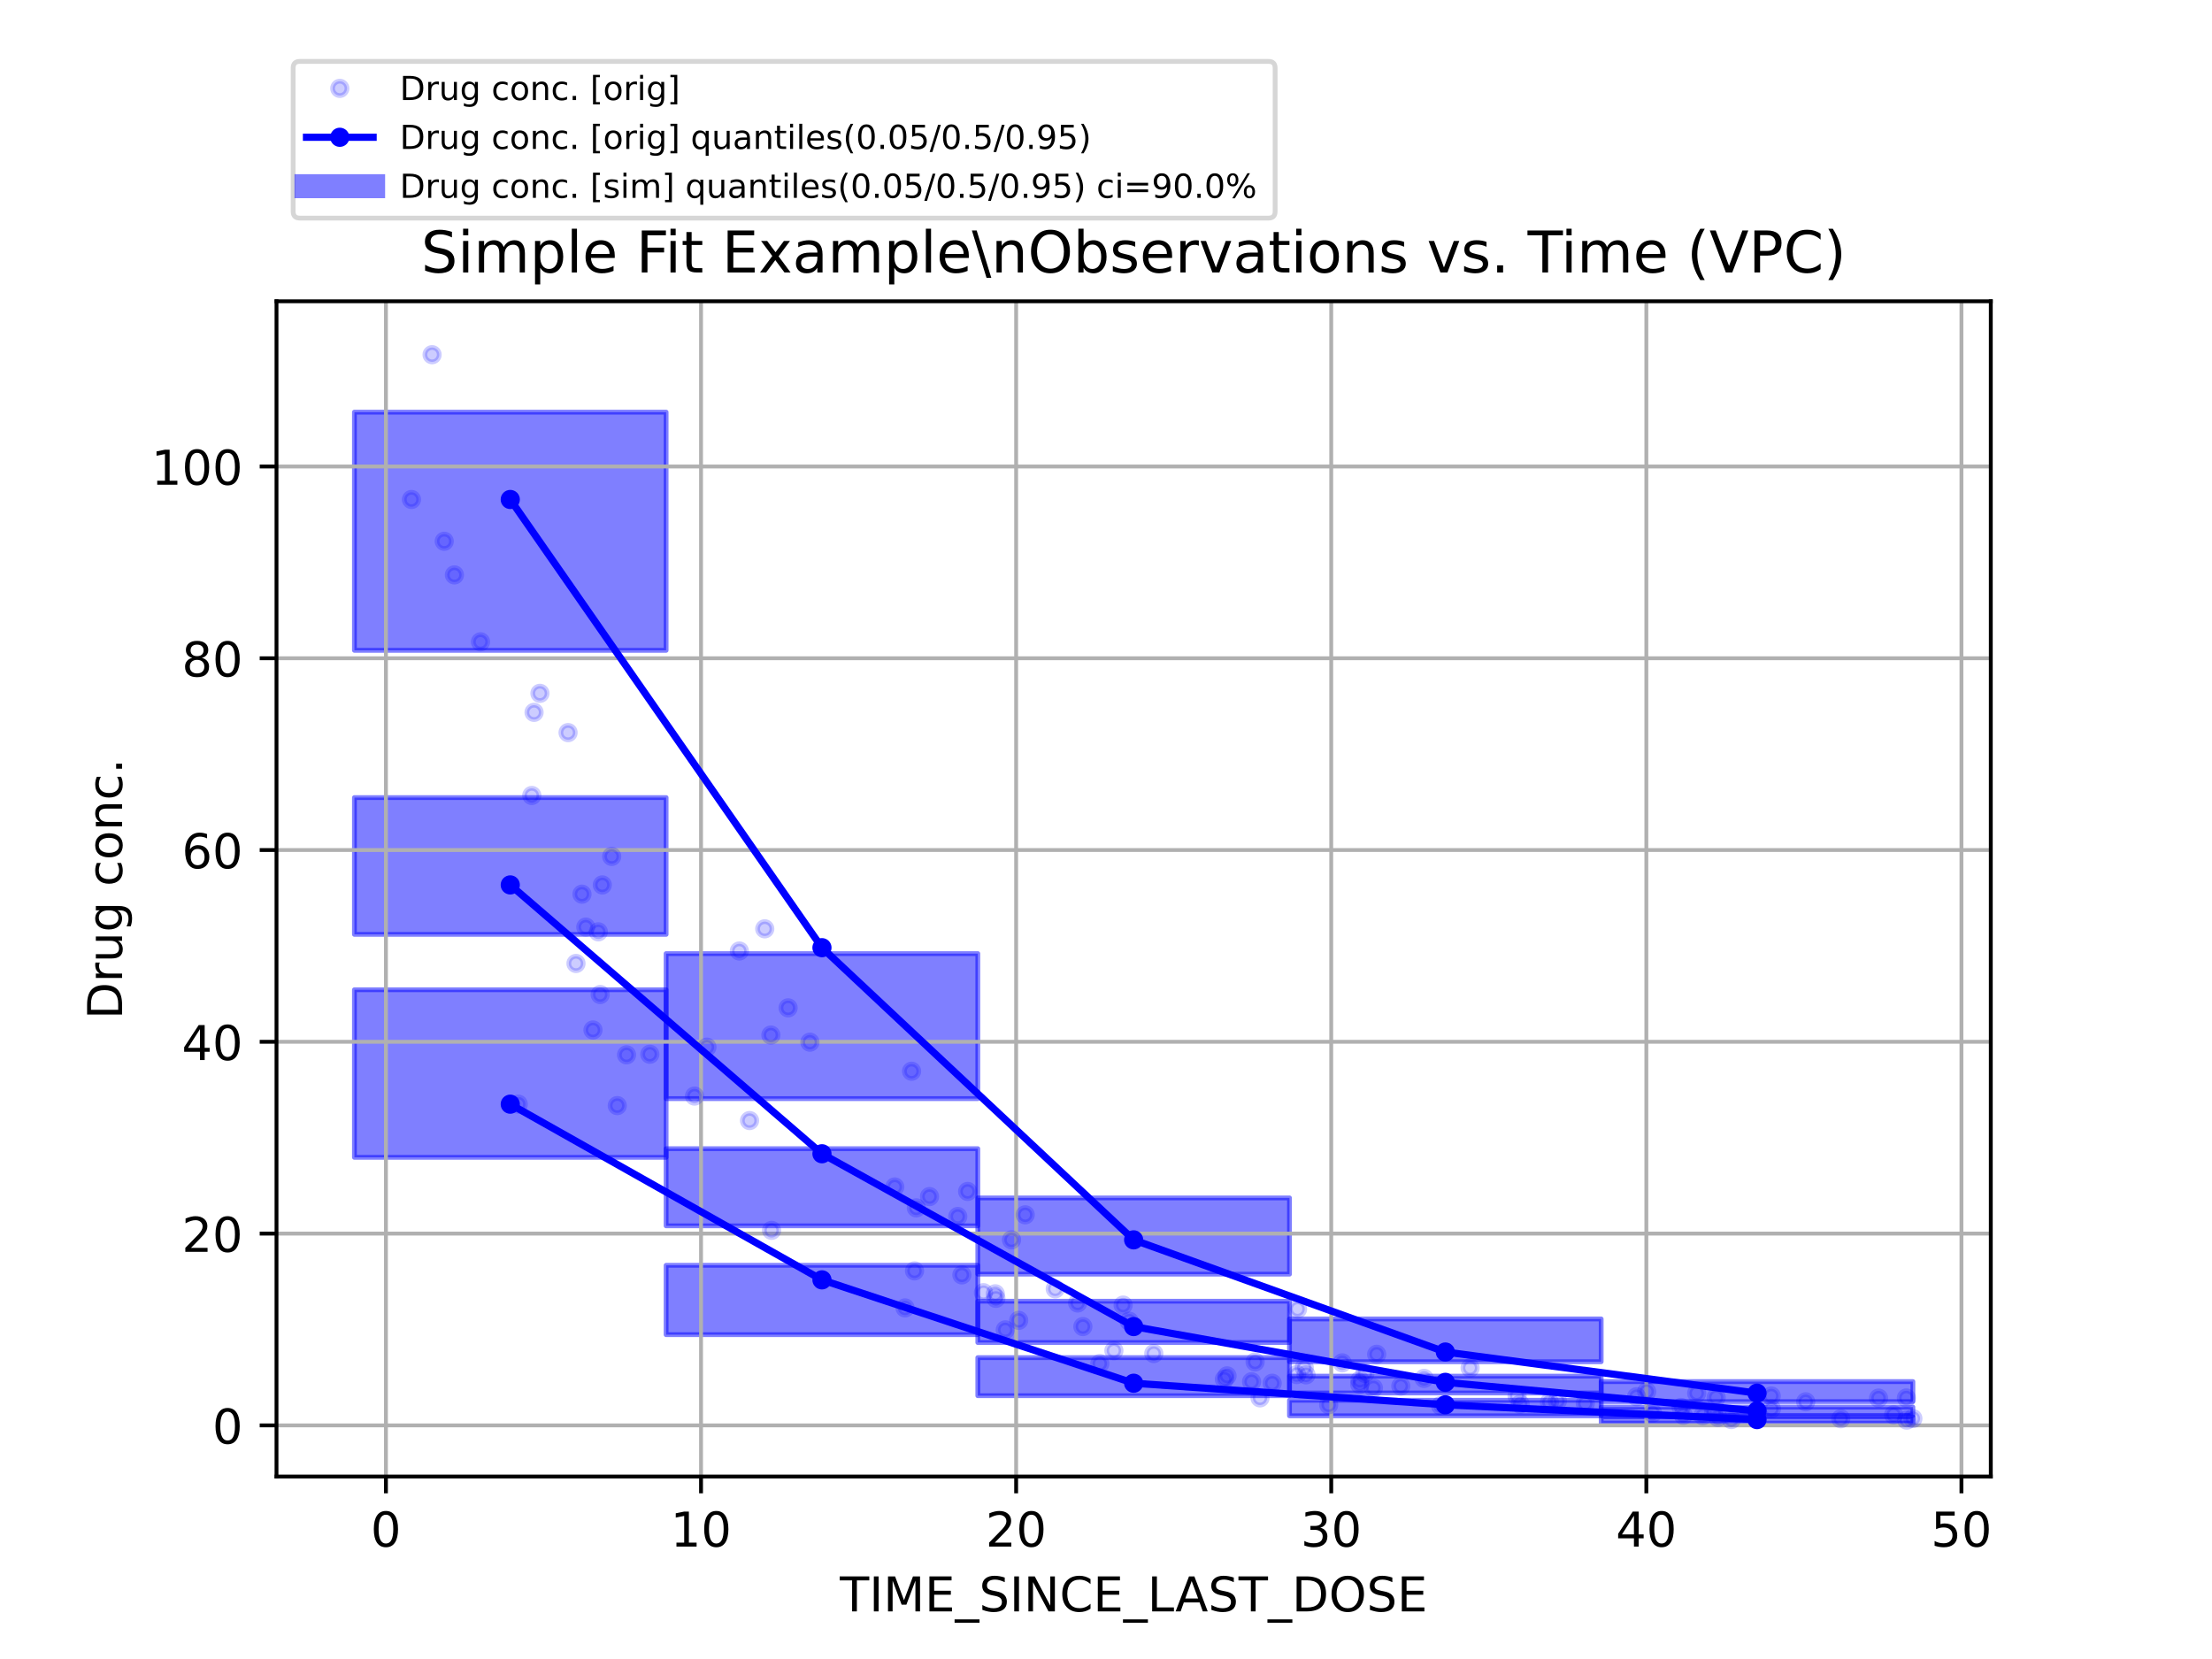 <?xml version="1.0" encoding="utf-8" standalone="no"?>
<!DOCTYPE svg PUBLIC "-//W3C//DTD SVG 1.1//EN"
  "http://www.w3.org/Graphics/SVG/1.1/DTD/svg11.dtd">
<!-- Created with matplotlib (https://matplotlib.org/) -->
<svg height="345.6pt" version="1.1" viewBox="0 0 460.8 345.6" width="460.8pt" xmlns="http://www.w3.org/2000/svg" xmlns:xlink="http://www.w3.org/1999/xlink">
 <defs>
  <style type="text/css">*{stroke-linecap:butt;stroke-linejoin:round;}</style>
 </defs>
 <g id="figure_1">
  <g id="patch_1">
   <path d="M 0 345.6 
L 460.8 345.6 
L 460.8 0 
L 0 0 
z
" style="fill:#ffffff;"/>
  </g>
  <g id="axes_1">
   <g id="patch_2">
    <path d="M 57.6 307.584 
L 414.72 307.584 
L 414.72 62.761 
L 57.6 62.761 
z
" style="fill:#ffffff;"/>
   </g>
   <g id="patch_3">
    <path clip-path="url(#peb566660d1)" d="M 73.833 241.098 
L 138.764 241.098 
L 138.764 206.186 
L 73.833 206.186 
z
" style="fill:#0000ff;opacity:0.5;stroke:#0000ff;stroke-linejoin:miter;"/>
   </g>
   <g id="patch_4">
    <path clip-path="url(#peb566660d1)" d="M 138.764 278.037 
L 203.695 278.037 
L 203.695 263.588 
L 138.764 263.588 
z
" style="fill:#0000ff;opacity:0.5;stroke:#0000ff;stroke-linejoin:miter;"/>
   </g>
   <g id="patch_5">
    <path clip-path="url(#peb566660d1)" d="M 203.695 290.756 
L 268.625 290.756 
L 268.625 282.819 
L 203.695 282.819 
z
" style="fill:#0000ff;opacity:0.5;stroke:#0000ff;stroke-linejoin:miter;"/>
   </g>
   <g id="patch_6">
    <path clip-path="url(#peb566660d1)" d="M 268.625 294.936 
L 333.556 294.936 
L 333.556 291.695 
L 268.625 291.695 
z
" style="fill:#0000ff;opacity:0.5;stroke:#0000ff;stroke-linejoin:miter;"/>
   </g>
   <g id="patch_7">
    <path clip-path="url(#peb566660d1)" d="M 333.556 296.456 
L 398.487 296.456 
L 398.487 295.148 
L 333.556 295.148 
z
" style="fill:#0000ff;opacity:0.5;stroke:#0000ff;stroke-linejoin:miter;"/>
   </g>
   <g id="patch_8">
    <path clip-path="url(#peb566660d1)" d="M 73.833 194.649 
L 138.764 194.649 
L 138.764 166.151 
L 73.833 166.151 
z
" style="fill:#0000ff;opacity:0.5;stroke:#0000ff;stroke-linejoin:miter;"/>
   </g>
   <g id="patch_9">
    <path clip-path="url(#peb566660d1)" d="M 138.764 255.365 
L 203.695 255.365 
L 203.695 239.291 
L 138.764 239.291 
z
" style="fill:#0000ff;opacity:0.5;stroke:#0000ff;stroke-linejoin:miter;"/>
   </g>
   <g id="patch_10">
    <path clip-path="url(#peb566660d1)" d="M 203.695 279.671 
L 268.625 279.671 
L 268.625 271.068 
L 203.695 271.068 
z
" style="fill:#0000ff;opacity:0.5;stroke:#0000ff;stroke-linejoin:miter;"/>
   </g>
   <g id="patch_11">
    <path clip-path="url(#peb566660d1)" d="M 268.625 290.183 
L 333.556 290.183 
L 333.556 286.673 
L 268.625 286.673 
z
" style="fill:#0000ff;opacity:0.5;stroke:#0000ff;stroke-linejoin:miter;"/>
   </g>
   <g id="patch_12">
    <path clip-path="url(#peb566660d1)" d="M 333.556 294.864 
L 398.487 294.864 
L 398.487 293.121 
L 333.556 293.121 
z
" style="fill:#0000ff;opacity:0.5;stroke:#0000ff;stroke-linejoin:miter;"/>
   </g>
   <g id="patch_13">
    <path clip-path="url(#peb566660d1)" d="M 73.833 135.476 
L 138.764 135.476 
L 138.764 85.854 
L 73.833 85.854 
z
" style="fill:#0000ff;opacity:0.5;stroke:#0000ff;stroke-linejoin:miter;"/>
   </g>
   <g id="patch_14">
    <path clip-path="url(#peb566660d1)" d="M 138.764 228.863 
L 203.695 228.863 
L 203.695 198.653 
L 138.764 198.653 
z
" style="fill:#0000ff;opacity:0.5;stroke:#0000ff;stroke-linejoin:miter;"/>
   </g>
   <g id="patch_15">
    <path clip-path="url(#peb566660d1)" d="M 203.695 265.428 
L 268.625 265.428 
L 268.625 249.549 
L 203.695 249.549 
z
" style="fill:#0000ff;opacity:0.5;stroke:#0000ff;stroke-linejoin:miter;"/>
   </g>
   <g id="patch_16">
    <path clip-path="url(#peb566660d1)" d="M 268.625 283.668 
L 333.556 283.668 
L 333.556 274.759 
L 268.625 274.759 
z
" style="fill:#0000ff;opacity:0.5;stroke:#0000ff;stroke-linejoin:miter;"/>
   </g>
   <g id="patch_17">
    <path clip-path="url(#peb566660d1)" d="M 333.556 291.978 
L 398.487 291.978 
L 398.487 287.811 
L 333.556 287.811 
z
" style="fill:#0000ff;opacity:0.5;stroke:#0000ff;stroke-linejoin:miter;"/>
   </g>
   <g id="matplotlib.axis_1">
    <g id="xtick_1">
     <g id="line2d_1">
      <path clip-path="url(#peb566660d1)" d="M 80.397 307.584 
L 80.397 62.761 
" style="fill:none;stroke:#b0b0b0;stroke-linecap:square;stroke-width:0.8;"/>
     </g>
     <g id="line2d_2">
      <defs>
       <path d="M 0 0 
L 0 3.5 
" id="m5db0ba289b" style="stroke:#000000;stroke-width:0.8;"/>
      </defs>
      <g>
       <use style="stroke:#000000;stroke-width:0.8;" x="80.397" xlink:href="#m5db0ba289b" y="307.584"/>
      </g>
     </g>
     <g id="text_1">
      <!-- 0 -->
      <g transform="translate(77.216 322.182)scale(0.1 -0.1)">
       <defs>
        <path d="M 31.781 66.406 
Q 24.172 66.406 20.328 58.906 
Q 16.5 51.422 16.5 36.375 
Q 16.5 21.391 20.328 13.891 
Q 24.172 6.391 31.781 6.391 
Q 39.453 6.391 43.281 13.891 
Q 47.125 21.391 47.125 36.375 
Q 47.125 51.422 43.281 58.906 
Q 39.453 66.406 31.781 66.406 
z
M 31.781 74.219 
Q 44.047 74.219 50.516 64.516 
Q 56.984 54.828 56.984 36.375 
Q 56.984 17.969 50.516 8.266 
Q 44.047 -1.422 31.781 -1.422 
Q 19.531 -1.422 13.062 8.266 
Q 6.594 17.969 6.594 36.375 
Q 6.594 54.828 13.062 64.516 
Q 19.531 74.219 31.781 74.219 
z
" id="DejaVuSans-48"/>
       </defs>
       <use xlink:href="#DejaVuSans-48"/>
      </g>
     </g>
    </g>
    <g id="xtick_2">
     <g id="line2d_3">
      <path clip-path="url(#peb566660d1)" d="M 146.039 307.584 
L 146.039 62.761 
" style="fill:none;stroke:#b0b0b0;stroke-linecap:square;stroke-width:0.8;"/>
     </g>
     <g id="line2d_4">
      <g>
       <use style="stroke:#000000;stroke-width:0.8;" x="146.039" xlink:href="#m5db0ba289b" y="307.584"/>
      </g>
     </g>
     <g id="text_2">
      <!-- 10 -->
      <g transform="translate(139.676 322.182)scale(0.1 -0.1)">
       <defs>
        <path d="M 12.406 8.297 
L 28.516 8.297 
L 28.516 63.922 
L 10.984 60.406 
L 10.984 69.391 
L 28.422 72.906 
L 38.281 72.906 
L 38.281 8.297 
L 54.391 8.297 
L 54.391 0 
L 12.406 0 
z
" id="DejaVuSans-49"/>
       </defs>
       <use xlink:href="#DejaVuSans-49"/>
       <use x="63.623" xlink:href="#DejaVuSans-48"/>
      </g>
     </g>
    </g>
    <g id="xtick_3">
     <g id="line2d_5">
      <path clip-path="url(#peb566660d1)" d="M 211.68 307.584 
L 211.68 62.761 
" style="fill:none;stroke:#b0b0b0;stroke-linecap:square;stroke-width:0.8;"/>
     </g>
     <g id="line2d_6">
      <g>
       <use style="stroke:#000000;stroke-width:0.8;" x="211.68" xlink:href="#m5db0ba289b" y="307.584"/>
      </g>
     </g>
     <g id="text_3">
      <!-- 20 -->
      <g transform="translate(205.318 322.182)scale(0.1 -0.1)">
       <defs>
        <path d="M 19.188 8.297 
L 53.609 8.297 
L 53.609 0 
L 7.328 0 
L 7.328 8.297 
Q 12.938 14.109 22.625 23.891 
Q 32.328 33.688 34.812 36.531 
Q 39.547 41.844 41.422 45.531 
Q 43.312 49.219 43.312 52.781 
Q 43.312 58.594 39.234 62.25 
Q 35.156 65.922 28.609 65.922 
Q 23.969 65.922 18.812 64.312 
Q 13.672 62.703 7.812 59.422 
L 7.812 69.391 
Q 13.766 71.781 18.938 73 
Q 24.125 74.219 28.422 74.219 
Q 39.75 74.219 46.484 68.547 
Q 53.219 62.891 53.219 53.422 
Q 53.219 48.922 51.531 44.891 
Q 49.859 40.875 45.406 35.406 
Q 44.188 33.984 37.641 27.219 
Q 31.109 20.453 19.188 8.297 
z
" id="DejaVuSans-50"/>
       </defs>
       <use xlink:href="#DejaVuSans-50"/>
       <use x="63.623" xlink:href="#DejaVuSans-48"/>
      </g>
     </g>
    </g>
    <g id="xtick_4">
     <g id="line2d_7">
      <path clip-path="url(#peb566660d1)" d="M 277.322 307.584 
L 277.322 62.761 
" style="fill:none;stroke:#b0b0b0;stroke-linecap:square;stroke-width:0.8;"/>
     </g>
     <g id="line2d_8">
      <g>
       <use style="stroke:#000000;stroke-width:0.8;" x="277.322" xlink:href="#m5db0ba289b" y="307.584"/>
      </g>
     </g>
     <g id="text_4">
      <!-- 30 -->
      <g transform="translate(270.96 322.182)scale(0.1 -0.1)">
       <defs>
        <path d="M 40.578 39.312 
Q 47.656 37.797 51.625 33 
Q 55.609 28.219 55.609 21.188 
Q 55.609 10.406 48.188 4.484 
Q 40.766 -1.422 27.094 -1.422 
Q 22.516 -1.422 17.656 -0.516 
Q 12.797 0.391 7.625 2.203 
L 7.625 11.719 
Q 11.719 9.328 16.594 8.109 
Q 21.484 6.891 26.812 6.891 
Q 36.078 6.891 40.938 10.547 
Q 45.797 14.203 45.797 21.188 
Q 45.797 27.641 41.281 31.266 
Q 36.766 34.906 28.719 34.906 
L 20.219 34.906 
L 20.219 43.016 
L 29.109 43.016 
Q 36.375 43.016 40.234 45.922 
Q 44.094 48.828 44.094 54.297 
Q 44.094 59.906 40.109 62.906 
Q 36.141 65.922 28.719 65.922 
Q 24.656 65.922 20.016 65.031 
Q 15.375 64.156 9.812 62.312 
L 9.812 71.094 
Q 15.438 72.656 20.344 73.438 
Q 25.25 74.219 29.594 74.219 
Q 40.828 74.219 47.359 69.109 
Q 53.906 64.016 53.906 55.328 
Q 53.906 49.266 50.438 45.094 
Q 46.969 40.922 40.578 39.312 
z
" id="DejaVuSans-51"/>
       </defs>
       <use xlink:href="#DejaVuSans-51"/>
       <use x="63.623" xlink:href="#DejaVuSans-48"/>
      </g>
     </g>
    </g>
    <g id="xtick_5">
     <g id="line2d_9">
      <path clip-path="url(#peb566660d1)" d="M 342.964 307.584 
L 342.964 62.761 
" style="fill:none;stroke:#b0b0b0;stroke-linecap:square;stroke-width:0.8;"/>
     </g>
     <g id="line2d_10">
      <g>
       <use style="stroke:#000000;stroke-width:0.8;" x="342.964" xlink:href="#m5db0ba289b" y="307.584"/>
      </g>
     </g>
     <g id="text_5">
      <!-- 40 -->
      <g transform="translate(336.601 322.182)scale(0.1 -0.1)">
       <defs>
        <path d="M 37.797 64.312 
L 12.891 25.391 
L 37.797 25.391 
z
M 35.203 72.906 
L 47.609 72.906 
L 47.609 25.391 
L 58.016 25.391 
L 58.016 17.188 
L 47.609 17.188 
L 47.609 0 
L 37.797 0 
L 37.797 17.188 
L 4.891 17.188 
L 4.891 26.703 
z
" id="DejaVuSans-52"/>
       </defs>
       <use xlink:href="#DejaVuSans-52"/>
       <use x="63.623" xlink:href="#DejaVuSans-48"/>
      </g>
     </g>
    </g>
    <g id="xtick_6">
     <g id="line2d_11">
      <path clip-path="url(#peb566660d1)" d="M 408.606 307.584 
L 408.606 62.761 
" style="fill:none;stroke:#b0b0b0;stroke-linecap:square;stroke-width:0.8;"/>
     </g>
     <g id="line2d_12">
      <g>
       <use style="stroke:#000000;stroke-width:0.8;" x="408.606" xlink:href="#m5db0ba289b" y="307.584"/>
      </g>
     </g>
     <g id="text_6">
      <!-- 50 -->
      <g transform="translate(402.243 322.182)scale(0.1 -0.1)">
       <defs>
        <path d="M 10.797 72.906 
L 49.516 72.906 
L 49.516 64.594 
L 19.828 64.594 
L 19.828 46.734 
Q 21.969 47.469 24.109 47.828 
Q 26.266 48.188 28.422 48.188 
Q 40.625 48.188 47.75 41.5 
Q 54.891 34.812 54.891 23.391 
Q 54.891 11.625 47.562 5.094 
Q 40.234 -1.422 26.906 -1.422 
Q 22.312 -1.422 17.547 -0.641 
Q 12.797 0.141 7.719 1.703 
L 7.719 11.625 
Q 12.109 9.234 16.797 8.062 
Q 21.484 6.891 26.703 6.891 
Q 35.156 6.891 40.078 11.328 
Q 45.016 15.766 45.016 23.391 
Q 45.016 31 40.078 35.438 
Q 35.156 39.891 26.703 39.891 
Q 22.75 39.891 18.812 39.016 
Q 14.891 38.141 10.797 36.281 
z
" id="DejaVuSans-53"/>
       </defs>
       <use xlink:href="#DejaVuSans-53"/>
       <use x="63.623" xlink:href="#DejaVuSans-48"/>
      </g>
     </g>
    </g>
    <g id="text_7">
     <!-- TIME_SINCE_LAST_DOSE -->
     <g transform="translate(174.951 335.684)scale(0.1 -0.1)">
      <defs>
       <path d="M -0.297 72.906 
L 61.375 72.906 
L 61.375 64.594 
L 35.5 64.594 
L 35.5 0 
L 25.594 0 
L 25.594 64.594 
L -0.297 64.594 
z
" id="DejaVuSans-84"/>
       <path d="M 9.812 72.906 
L 19.672 72.906 
L 19.672 0 
L 9.812 0 
z
" id="DejaVuSans-73"/>
       <path d="M 9.812 72.906 
L 24.516 72.906 
L 43.109 23.297 
L 61.812 72.906 
L 76.516 72.906 
L 76.516 0 
L 66.891 0 
L 66.891 64.016 
L 48.094 14.016 
L 38.188 14.016 
L 19.391 64.016 
L 19.391 0 
L 9.812 0 
z
" id="DejaVuSans-77"/>
       <path d="M 9.812 72.906 
L 55.906 72.906 
L 55.906 64.594 
L 19.672 64.594 
L 19.672 43.016 
L 54.391 43.016 
L 54.391 34.719 
L 19.672 34.719 
L 19.672 8.297 
L 56.781 8.297 
L 56.781 0 
L 9.812 0 
z
" id="DejaVuSans-69"/>
       <path d="M 50.984 -16.609 
L 50.984 -23.578 
L -0.984 -23.578 
L -0.984 -16.609 
z
" id="DejaVuSans-95"/>
       <path d="M 53.516 70.516 
L 53.516 60.891 
Q 47.906 63.578 42.922 64.891 
Q 37.938 66.219 33.297 66.219 
Q 25.25 66.219 20.875 63.094 
Q 16.5 59.969 16.5 54.203 
Q 16.5 49.359 19.406 46.891 
Q 22.312 44.438 30.422 42.922 
L 36.375 41.703 
Q 47.406 39.594 52.656 34.297 
Q 57.906 29 57.906 20.125 
Q 57.906 9.516 50.797 4.047 
Q 43.703 -1.422 29.984 -1.422 
Q 24.812 -1.422 18.969 -0.25 
Q 13.141 0.922 6.891 3.219 
L 6.891 13.375 
Q 12.891 10.016 18.656 8.297 
Q 24.422 6.594 29.984 6.594 
Q 38.422 6.594 43.016 9.906 
Q 47.609 13.234 47.609 19.391 
Q 47.609 24.75 44.312 27.781 
Q 41.016 30.812 33.5 32.328 
L 27.484 33.5 
Q 16.453 35.688 11.516 40.375 
Q 6.594 45.062 6.594 53.422 
Q 6.594 63.094 13.406 68.656 
Q 20.219 74.219 32.172 74.219 
Q 37.312 74.219 42.625 73.281 
Q 47.953 72.359 53.516 70.516 
z
" id="DejaVuSans-83"/>
       <path d="M 9.812 72.906 
L 23.094 72.906 
L 55.422 11.922 
L 55.422 72.906 
L 64.984 72.906 
L 64.984 0 
L 51.703 0 
L 19.391 60.984 
L 19.391 0 
L 9.812 0 
z
" id="DejaVuSans-78"/>
       <path d="M 64.406 67.281 
L 64.406 56.891 
Q 59.422 61.531 53.781 63.812 
Q 48.141 66.109 41.797 66.109 
Q 29.297 66.109 22.656 58.469 
Q 16.016 50.828 16.016 36.375 
Q 16.016 21.969 22.656 14.328 
Q 29.297 6.688 41.797 6.688 
Q 48.141 6.688 53.781 8.984 
Q 59.422 11.281 64.406 15.922 
L 64.406 5.609 
Q 59.234 2.094 53.438 0.328 
Q 47.656 -1.422 41.219 -1.422 
Q 24.656 -1.422 15.125 8.703 
Q 5.609 18.844 5.609 36.375 
Q 5.609 53.953 15.125 64.078 
Q 24.656 74.219 41.219 74.219 
Q 47.75 74.219 53.531 72.484 
Q 59.328 70.75 64.406 67.281 
z
" id="DejaVuSans-67"/>
       <path d="M 9.812 72.906 
L 19.672 72.906 
L 19.672 8.297 
L 55.172 8.297 
L 55.172 0 
L 9.812 0 
z
" id="DejaVuSans-76"/>
       <path d="M 34.188 63.188 
L 20.797 26.906 
L 47.609 26.906 
z
M 28.609 72.906 
L 39.797 72.906 
L 67.578 0 
L 57.328 0 
L 50.688 18.703 
L 17.828 18.703 
L 11.188 0 
L 0.781 0 
z
" id="DejaVuSans-65"/>
       <path d="M 19.672 64.797 
L 19.672 8.109 
L 31.594 8.109 
Q 46.688 8.109 53.688 14.938 
Q 60.688 21.781 60.688 36.531 
Q 60.688 51.172 53.688 57.984 
Q 46.688 64.797 31.594 64.797 
z
M 9.812 72.906 
L 30.078 72.906 
Q 51.266 72.906 61.172 64.094 
Q 71.094 55.281 71.094 36.531 
Q 71.094 17.672 61.125 8.828 
Q 51.172 0 30.078 0 
L 9.812 0 
z
" id="DejaVuSans-68"/>
       <path d="M 39.406 66.219 
Q 28.656 66.219 22.328 58.203 
Q 16.016 50.203 16.016 36.375 
Q 16.016 22.609 22.328 14.594 
Q 28.656 6.594 39.406 6.594 
Q 50.141 6.594 56.422 14.594 
Q 62.703 22.609 62.703 36.375 
Q 62.703 50.203 56.422 58.203 
Q 50.141 66.219 39.406 66.219 
z
M 39.406 74.219 
Q 54.734 74.219 63.906 63.938 
Q 73.094 53.656 73.094 36.375 
Q 73.094 19.141 63.906 8.859 
Q 54.734 -1.422 39.406 -1.422 
Q 24.031 -1.422 14.812 8.828 
Q 5.609 19.094 5.609 36.375 
Q 5.609 53.656 14.812 63.938 
Q 24.031 74.219 39.406 74.219 
z
" id="DejaVuSans-79"/>
      </defs>
      <use xlink:href="#DejaVuSans-84"/>
      <use x="61.084" xlink:href="#DejaVuSans-73"/>
      <use x="90.576" xlink:href="#DejaVuSans-77"/>
      <use x="176.855" xlink:href="#DejaVuSans-69"/>
      <use x="240.039" xlink:href="#DejaVuSans-95"/>
      <use x="290.039" xlink:href="#DejaVuSans-83"/>
      <use x="353.516" xlink:href="#DejaVuSans-73"/>
      <use x="383.008" xlink:href="#DejaVuSans-78"/>
      <use x="457.812" xlink:href="#DejaVuSans-67"/>
      <use x="527.637" xlink:href="#DejaVuSans-69"/>
      <use x="590.82" xlink:href="#DejaVuSans-95"/>
      <use x="640.82" xlink:href="#DejaVuSans-76"/>
      <use x="698.783" xlink:href="#DejaVuSans-65"/>
      <use x="767.191" xlink:href="#DejaVuSans-83"/>
      <use x="830.668" xlink:href="#DejaVuSans-84"/>
      <use x="891.752" xlink:href="#DejaVuSans-95"/>
      <use x="941.752" xlink:href="#DejaVuSans-68"/>
      <use x="1018.754" xlink:href="#DejaVuSans-79"/>
      <use x="1097.465" xlink:href="#DejaVuSans-83"/>
      <use x="1160.941" xlink:href="#DejaVuSans-69"/>
     </g>
    </g>
   </g>
   <g id="matplotlib.axis_2">
    <g id="ytick_1">
     <g id="line2d_13">
      <path clip-path="url(#peb566660d1)" d="M 57.6 296.929 
L 414.72 296.929 
" style="fill:none;stroke:#b0b0b0;stroke-linecap:square;stroke-width:0.8;"/>
     </g>
     <g id="line2d_14">
      <defs>
       <path d="M 0 0 
L -3.5 0 
" id="m3ca33ae3b5" style="stroke:#000000;stroke-width:0.8;"/>
      </defs>
      <g>
       <use style="stroke:#000000;stroke-width:0.8;" x="57.6" xlink:href="#m3ca33ae3b5" y="296.929"/>
      </g>
     </g>
     <g id="text_8">
      <!-- 0 -->
      <g transform="translate(44.237 300.728)scale(0.1 -0.1)">
       <use xlink:href="#DejaVuSans-48"/>
      </g>
     </g>
    </g>
    <g id="ytick_2">
     <g id="line2d_15">
      <path clip-path="url(#peb566660d1)" d="M 57.6 256.978 
L 414.72 256.978 
" style="fill:none;stroke:#b0b0b0;stroke-linecap:square;stroke-width:0.8;"/>
     </g>
     <g id="line2d_16">
      <g>
       <use style="stroke:#000000;stroke-width:0.8;" x="57.6" xlink:href="#m3ca33ae3b5" y="256.978"/>
      </g>
     </g>
     <g id="text_9">
      <!-- 20 -->
      <g transform="translate(37.875 260.778)scale(0.1 -0.1)">
       <use xlink:href="#DejaVuSans-50"/>
       <use x="63.623" xlink:href="#DejaVuSans-48"/>
      </g>
     </g>
    </g>
    <g id="ytick_3">
     <g id="line2d_17">
      <path clip-path="url(#peb566660d1)" d="M 57.6 217.028 
L 414.72 217.028 
" style="fill:none;stroke:#b0b0b0;stroke-linecap:square;stroke-width:0.8;"/>
     </g>
     <g id="line2d_18">
      <g>
       <use style="stroke:#000000;stroke-width:0.8;" x="57.6" xlink:href="#m3ca33ae3b5" y="217.028"/>
      </g>
     </g>
     <g id="text_10">
      <!-- 40 -->
      <g transform="translate(37.875 220.827)scale(0.1 -0.1)">
       <use xlink:href="#DejaVuSans-52"/>
       <use x="63.623" xlink:href="#DejaVuSans-48"/>
      </g>
     </g>
    </g>
    <g id="ytick_4">
     <g id="line2d_19">
      <path clip-path="url(#peb566660d1)" d="M 57.6 177.078 
L 414.72 177.078 
" style="fill:none;stroke:#b0b0b0;stroke-linecap:square;stroke-width:0.8;"/>
     </g>
     <g id="line2d_20">
      <g>
       <use style="stroke:#000000;stroke-width:0.8;" x="57.6" xlink:href="#m3ca33ae3b5" y="177.078"/>
      </g>
     </g>
     <g id="text_11">
      <!-- 60 -->
      <g transform="translate(37.875 180.877)scale(0.1 -0.1)">
       <defs>
        <path d="M 33.016 40.375 
Q 26.375 40.375 22.484 35.828 
Q 18.609 31.297 18.609 23.391 
Q 18.609 15.531 22.484 10.953 
Q 26.375 6.391 33.016 6.391 
Q 39.656 6.391 43.531 10.953 
Q 47.406 15.531 47.406 23.391 
Q 47.406 31.297 43.531 35.828 
Q 39.656 40.375 33.016 40.375 
z
M 52.594 71.297 
L 52.594 62.312 
Q 48.875 64.062 45.094 64.984 
Q 41.312 65.922 37.594 65.922 
Q 27.828 65.922 22.672 59.328 
Q 17.531 52.734 16.797 39.406 
Q 19.672 43.656 24.016 45.922 
Q 28.375 48.188 33.594 48.188 
Q 44.578 48.188 50.953 41.516 
Q 57.328 34.859 57.328 23.391 
Q 57.328 12.156 50.688 5.359 
Q 44.047 -1.422 33.016 -1.422 
Q 20.359 -1.422 13.672 8.266 
Q 6.984 17.969 6.984 36.375 
Q 6.984 53.656 15.188 63.938 
Q 23.391 74.219 37.203 74.219 
Q 40.922 74.219 44.703 73.484 
Q 48.484 72.75 52.594 71.297 
z
" id="DejaVuSans-54"/>
       </defs>
       <use xlink:href="#DejaVuSans-54"/>
       <use x="63.623" xlink:href="#DejaVuSans-48"/>
      </g>
     </g>
    </g>
    <g id="ytick_5">
     <g id="line2d_21">
      <path clip-path="url(#peb566660d1)" d="M 57.6 137.127 
L 414.72 137.127 
" style="fill:none;stroke:#b0b0b0;stroke-linecap:square;stroke-width:0.8;"/>
     </g>
     <g id="line2d_22">
      <g>
       <use style="stroke:#000000;stroke-width:0.8;" x="57.6" xlink:href="#m3ca33ae3b5" y="137.127"/>
      </g>
     </g>
     <g id="text_12">
      <!-- 80 -->
      <g transform="translate(37.875 140.926)scale(0.1 -0.1)">
       <defs>
        <path d="M 31.781 34.625 
Q 24.75 34.625 20.719 30.859 
Q 16.703 27.094 16.703 20.516 
Q 16.703 13.922 20.719 10.156 
Q 24.75 6.391 31.781 6.391 
Q 38.812 6.391 42.859 10.172 
Q 46.922 13.969 46.922 20.516 
Q 46.922 27.094 42.891 30.859 
Q 38.875 34.625 31.781 34.625 
z
M 21.922 38.812 
Q 15.578 40.375 12.031 44.719 
Q 8.5 49.078 8.5 55.328 
Q 8.5 64.062 14.719 69.141 
Q 20.953 74.219 31.781 74.219 
Q 42.672 74.219 48.875 69.141 
Q 55.078 64.062 55.078 55.328 
Q 55.078 49.078 51.531 44.719 
Q 48 40.375 41.703 38.812 
Q 48.828 37.156 52.797 32.312 
Q 56.781 27.484 56.781 20.516 
Q 56.781 9.906 50.312 4.234 
Q 43.844 -1.422 31.781 -1.422 
Q 19.734 -1.422 13.25 4.234 
Q 6.781 9.906 6.781 20.516 
Q 6.781 27.484 10.781 32.312 
Q 14.797 37.156 21.922 38.812 
z
M 18.312 54.391 
Q 18.312 48.734 21.844 45.562 
Q 25.391 42.391 31.781 42.391 
Q 38.141 42.391 41.719 45.562 
Q 45.312 48.734 45.312 54.391 
Q 45.312 60.062 41.719 63.234 
Q 38.141 66.406 31.781 66.406 
Q 25.391 66.406 21.844 63.234 
Q 18.312 60.062 18.312 54.391 
z
" id="DejaVuSans-56"/>
       </defs>
       <use xlink:href="#DejaVuSans-56"/>
       <use x="63.623" xlink:href="#DejaVuSans-48"/>
      </g>
     </g>
    </g>
    <g id="ytick_6">
     <g id="line2d_23">
      <path clip-path="url(#peb566660d1)" d="M 57.6 97.177 
L 414.72 97.177 
" style="fill:none;stroke:#b0b0b0;stroke-linecap:square;stroke-width:0.8;"/>
     </g>
     <g id="line2d_24">
      <g>
       <use style="stroke:#000000;stroke-width:0.8;" x="57.6" xlink:href="#m3ca33ae3b5" y="97.177"/>
      </g>
     </g>
     <g id="text_13">
      <!-- 100 -->
      <g transform="translate(31.512 100.976)scale(0.1 -0.1)">
       <use xlink:href="#DejaVuSans-49"/>
       <use x="63.623" xlink:href="#DejaVuSans-48"/>
       <use x="127.246" xlink:href="#DejaVuSans-48"/>
      </g>
     </g>
    </g>
    <g id="text_14">
     <!-- Drug conc. -->
     <g transform="translate(25.433 212.326)rotate(-90)scale(0.1 -0.1)">
      <defs>
       <path d="M 41.109 46.297 
Q 39.594 47.172 37.812 47.578 
Q 36.031 48 33.891 48 
Q 26.266 48 22.188 43.047 
Q 18.109 38.094 18.109 28.812 
L 18.109 0 
L 9.078 0 
L 9.078 54.688 
L 18.109 54.688 
L 18.109 46.188 
Q 20.953 51.172 25.484 53.578 
Q 30.031 56 36.531 56 
Q 37.453 56 38.578 55.875 
Q 39.703 55.766 41.062 55.516 
z
" id="DejaVuSans-114"/>
       <path d="M 8.5 21.578 
L 8.5 54.688 
L 17.484 54.688 
L 17.484 21.922 
Q 17.484 14.156 20.5 10.266 
Q 23.531 6.391 29.594 6.391 
Q 36.859 6.391 41.078 11.031 
Q 45.312 15.672 45.312 23.688 
L 45.312 54.688 
L 54.297 54.688 
L 54.297 0 
L 45.312 0 
L 45.312 8.406 
Q 42.047 3.422 37.719 1 
Q 33.406 -1.422 27.688 -1.422 
Q 18.266 -1.422 13.375 4.438 
Q 8.5 10.297 8.5 21.578 
z
M 31.109 56 
z
" id="DejaVuSans-117"/>
       <path d="M 45.406 27.984 
Q 45.406 37.75 41.375 43.109 
Q 37.359 48.484 30.078 48.484 
Q 22.859 48.484 18.828 43.109 
Q 14.797 37.75 14.797 27.984 
Q 14.797 18.266 18.828 12.891 
Q 22.859 7.516 30.078 7.516 
Q 37.359 7.516 41.375 12.891 
Q 45.406 18.266 45.406 27.984 
z
M 54.391 6.781 
Q 54.391 -7.172 48.188 -13.984 
Q 42 -20.797 29.203 -20.797 
Q 24.469 -20.797 20.266 -20.094 
Q 16.062 -19.391 12.109 -17.922 
L 12.109 -9.188 
Q 16.062 -11.328 19.922 -12.344 
Q 23.781 -13.375 27.781 -13.375 
Q 36.625 -13.375 41.016 -8.766 
Q 45.406 -4.156 45.406 5.172 
L 45.406 9.625 
Q 42.625 4.781 38.281 2.391 
Q 33.938 0 27.875 0 
Q 17.828 0 11.672 7.656 
Q 5.516 15.328 5.516 27.984 
Q 5.516 40.672 11.672 48.328 
Q 17.828 56 27.875 56 
Q 33.938 56 38.281 53.609 
Q 42.625 51.219 45.406 46.391 
L 45.406 54.688 
L 54.391 54.688 
z
" id="DejaVuSans-103"/>
       <path id="DejaVuSans-32"/>
       <path d="M 48.781 52.594 
L 48.781 44.188 
Q 44.969 46.297 41.141 47.344 
Q 37.312 48.391 33.406 48.391 
Q 24.656 48.391 19.812 42.844 
Q 14.984 37.312 14.984 27.297 
Q 14.984 17.281 19.812 11.734 
Q 24.656 6.203 33.406 6.203 
Q 37.312 6.203 41.141 7.25 
Q 44.969 8.297 48.781 10.406 
L 48.781 2.094 
Q 45.016 0.344 40.984 -0.531 
Q 36.969 -1.422 32.422 -1.422 
Q 20.062 -1.422 12.781 6.344 
Q 5.516 14.109 5.516 27.297 
Q 5.516 40.672 12.859 48.328 
Q 20.219 56 33.016 56 
Q 37.156 56 41.109 55.141 
Q 45.062 54.297 48.781 52.594 
z
" id="DejaVuSans-99"/>
       <path d="M 30.609 48.391 
Q 23.391 48.391 19.188 42.75 
Q 14.984 37.109 14.984 27.297 
Q 14.984 17.484 19.156 11.844 
Q 23.344 6.203 30.609 6.203 
Q 37.797 6.203 41.984 11.859 
Q 46.188 17.531 46.188 27.297 
Q 46.188 37.016 41.984 42.703 
Q 37.797 48.391 30.609 48.391 
z
M 30.609 56 
Q 42.328 56 49.016 48.375 
Q 55.719 40.766 55.719 27.297 
Q 55.719 13.875 49.016 6.219 
Q 42.328 -1.422 30.609 -1.422 
Q 18.844 -1.422 12.172 6.219 
Q 5.516 13.875 5.516 27.297 
Q 5.516 40.766 12.172 48.375 
Q 18.844 56 30.609 56 
z
" id="DejaVuSans-111"/>
       <path d="M 54.891 33.016 
L 54.891 0 
L 45.906 0 
L 45.906 32.719 
Q 45.906 40.484 42.875 44.328 
Q 39.844 48.188 33.797 48.188 
Q 26.516 48.188 22.312 43.547 
Q 18.109 38.922 18.109 30.906 
L 18.109 0 
L 9.078 0 
L 9.078 54.688 
L 18.109 54.688 
L 18.109 46.188 
Q 21.344 51.125 25.703 53.562 
Q 30.078 56 35.797 56 
Q 45.219 56 50.047 50.172 
Q 54.891 44.344 54.891 33.016 
z
" id="DejaVuSans-110"/>
       <path d="M 10.688 12.406 
L 21 12.406 
L 21 0 
L 10.688 0 
z
" id="DejaVuSans-46"/>
      </defs>
      <use xlink:href="#DejaVuSans-68"/>
      <use x="77.002" xlink:href="#DejaVuSans-114"/>
      <use x="118.115" xlink:href="#DejaVuSans-117"/>
      <use x="181.494" xlink:href="#DejaVuSans-103"/>
      <use x="244.971" xlink:href="#DejaVuSans-32"/>
      <use x="276.758" xlink:href="#DejaVuSans-99"/>
      <use x="331.738" xlink:href="#DejaVuSans-111"/>
      <use x="392.92" xlink:href="#DejaVuSans-110"/>
      <use x="456.299" xlink:href="#DejaVuSans-99"/>
      <use x="511.279" xlink:href="#DejaVuSans-46"/>
     </g>
    </g>
   </g>
   <g id="line2d_25">
    <defs>
     <path d="M 0 1.5 
C 0.398 1.5 0.779 1.342 1.061 1.061 
C 1.342 0.779 1.5 0.398 1.5 0 
C 1.5 -0.398 1.342 -0.779 1.061 -1.061 
C 0.779 -1.342 0.398 -1.5 0 -1.5 
C -0.398 -1.5 -0.779 -1.342 -1.061 -1.061 
C -1.342 -0.779 -1.5 -0.398 -1.5 0 
C -1.5 0.398 -1.342 0.779 -1.061 1.061 
C -0.779 1.342 -0.398 1.5 0 1.5 
z
" id="m4f7398c71b" style="stroke:#0000ff;stroke-opacity:0.2;"/>
    </defs>
    <g clip-path="url(#peb566660d1)">
     <use style="fill:#0000ff;fill-opacity:0.2;stroke:#0000ff;stroke-opacity:0.2;" x="121.236" xlink:href="#m4f7398c71b" y="186.269"/>
     <use style="fill:#0000ff;fill-opacity:0.2;stroke:#0000ff;stroke-opacity:0.2;" x="164.178" xlink:href="#m4f7398c71b" y="209.952"/>
     <use style="fill:#0000ff;fill-opacity:0.2;stroke:#0000ff;stroke-opacity:0.2;" x="201.576" xlink:href="#m4f7398c71b" y="248.197"/>
     <use style="fill:#0000ff;fill-opacity:0.2;stroke:#0000ff;stroke-opacity:0.2;" x="368.988" xlink:href="#m4f7398c71b" y="290.813"/>
     <use style="fill:#0000ff;fill-opacity:0.2;stroke:#0000ff;stroke-opacity:0.2;" x="391.337" xlink:href="#m4f7398c71b" y="291.25"/>
    </g>
   </g>
   <g id="line2d_26">
    <g clip-path="url(#peb566660d1)">
     <use style="fill:#0000ff;fill-opacity:0.2;stroke:#0000ff;stroke-opacity:0.2;" x="119.992" xlink:href="#m4f7398c71b" y="200.706"/>
     <use style="fill:#0000ff;fill-opacity:0.2;stroke:#0000ff;stroke-opacity:0.2;" x="188.541" xlink:href="#m4f7398c71b" y="272.463"/>
     <use style="fill:#0000ff;fill-opacity:0.2;stroke:#0000ff;stroke-opacity:0.2;" x="225.58" xlink:href="#m4f7398c71b" y="276.35"/>
     <use style="fill:#0000ff;fill-opacity:0.2;stroke:#0000ff;stroke-opacity:0.2;" x="255.058" xlink:href="#m4f7398c71b" y="287.328"/>
     <use style="fill:#0000ff;fill-opacity:0.2;stroke:#0000ff;stroke-opacity:0.2;" x="350.66" xlink:href="#m4f7398c71b" y="294.827"/>
    </g>
   </g>
   <g id="line2d_27">
    <g clip-path="url(#peb566660d1)">
     <use style="fill:#0000ff;fill-opacity:0.2;stroke:#0000ff;stroke-opacity:0.2;" x="122.031" xlink:href="#m4f7398c71b" y="193.134"/>
     <use style="fill:#0000ff;fill-opacity:0.2;stroke:#0000ff;stroke-opacity:0.2;" x="200.374" xlink:href="#m4f7398c71b" y="265.586"/>
     <use style="fill:#0000ff;fill-opacity:0.2;stroke:#0000ff;stroke-opacity:0.2;" x="224.493" xlink:href="#m4f7398c71b" y="271.434"/>
     <use style="fill:#0000ff;fill-opacity:0.2;stroke:#0000ff;stroke-opacity:0.2;" x="344.27" xlink:href="#m4f7398c71b" y="294.376"/>
     <use style="fill:#0000ff;fill-opacity:0.2;stroke:#0000ff;stroke-opacity:0.2;" x="356.972" xlink:href="#m4f7398c71b" y="294.344"/>
    </g>
   </g>
   <g id="line2d_28">
    <g clip-path="url(#peb566660d1)">
     <use style="fill:#0000ff;fill-opacity:0.2;stroke:#0000ff;stroke-opacity:0.2;" x="124.64" xlink:href="#m4f7398c71b" y="194.114"/>
     <use style="fill:#0000ff;fill-opacity:0.2;stroke:#0000ff;stroke-opacity:0.2;" x="154.017" xlink:href="#m4f7398c71b" y="198.113"/>
     <use style="fill:#0000ff;fill-opacity:0.2;stroke:#0000ff;stroke-opacity:0.2;" x="193.633" xlink:href="#m4f7398c71b" y="249.267"/>
     <use style="fill:#0000ff;fill-opacity:0.2;stroke:#0000ff;stroke-opacity:0.2;" x="271.706" xlink:href="#m4f7398c71b" y="284.913"/>
     <use style="fill:#0000ff;fill-opacity:0.2;stroke:#0000ff;stroke-opacity:0.2;" x="330.245" xlink:href="#m4f7398c71b" y="292.349"/>
    </g>
   </g>
   <g id="line2d_29">
    <g clip-path="url(#peb566660d1)">
     <use style="fill:#0000ff;fill-opacity:0.2;stroke:#0000ff;stroke-opacity:0.2;" x="127.43" xlink:href="#m4f7398c71b" y="178.411"/>
     <use style="fill:#0000ff;fill-opacity:0.2;stroke:#0000ff;stroke-opacity:0.2;" x="156.147" xlink:href="#m4f7398c71b" y="233.434"/>
     <use style="fill:#0000ff;fill-opacity:0.2;stroke:#0000ff;stroke-opacity:0.2;" x="265.025" xlink:href="#m4f7398c71b" y="288.152"/>
     <use style="fill:#0000ff;fill-opacity:0.2;stroke:#0000ff;stroke-opacity:0.2;" x="270.125" xlink:href="#m4f7398c71b" y="286.346"/>
     <use style="fill:#0000ff;fill-opacity:0.2;stroke:#0000ff;stroke-opacity:0.2;" x="354.728" xlink:href="#m4f7398c71b" y="294.914"/>
    </g>
   </g>
   <g id="line2d_30">
    <g clip-path="url(#peb566660d1)">
     <use style="fill:#0000ff;fill-opacity:0.2;stroke:#0000ff;stroke-opacity:0.2;" x="100.104" xlink:href="#m4f7398c71b" y="133.703"/>
     <use style="fill:#0000ff;fill-opacity:0.2;stroke:#0000ff;stroke-opacity:0.2;" x="159.312" xlink:href="#m4f7398c71b" y="193.491"/>
     <use style="fill:#0000ff;fill-opacity:0.2;stroke:#0000ff;stroke-opacity:0.2;" x="189.899" xlink:href="#m4f7398c71b" y="223.157"/>
     <use style="fill:#0000ff;fill-opacity:0.2;stroke:#0000ff;stroke-opacity:0.2;" x="270.304" xlink:href="#m4f7398c71b" y="272.693"/>
     <use style="fill:#0000ff;fill-opacity:0.2;stroke:#0000ff;stroke-opacity:0.2;" x="397.13" xlink:href="#m4f7398c71b" y="291.227"/>
    </g>
   </g>
   <g id="line2d_31">
    <g clip-path="url(#peb566660d1)">
     <use style="fill:#0000ff;fill-opacity:0.2;stroke:#0000ff;stroke-opacity:0.2;" x="92.546" xlink:href="#m4f7398c71b" y="112.758"/>
     <use style="fill:#0000ff;fill-opacity:0.2;stroke:#0000ff;stroke-opacity:0.2;" x="210.72" xlink:href="#m4f7398c71b" y="258.284"/>
     <use style="fill:#0000ff;fill-opacity:0.2;stroke:#0000ff;stroke-opacity:0.2;" x="322.778" xlink:href="#m4f7398c71b" y="292.132"/>
     <use style="fill:#0000ff;fill-opacity:0.2;stroke:#0000ff;stroke-opacity:0.2;" x="357.51" xlink:href="#m4f7398c71b" y="291.11"/>
     <use style="fill:#0000ff;fill-opacity:0.2;stroke:#0000ff;stroke-opacity:0.2;" x="376.162" xlink:href="#m4f7398c71b" y="292.02"/>
    </g>
   </g>
   <g id="line2d_32">
    <g clip-path="url(#peb566660d1)">
     <use style="fill:#0000ff;fill-opacity:0.2;stroke:#0000ff;stroke-opacity:0.2;" x="135.372" xlink:href="#m4f7398c71b" y="219.62"/>
     <use style="fill:#0000ff;fill-opacity:0.2;stroke:#0000ff;stroke-opacity:0.2;" x="168.718" xlink:href="#m4f7398c71b" y="217.107"/>
     <use style="fill:#0000ff;fill-opacity:0.2;stroke:#0000ff;stroke-opacity:0.2;" x="190.89" xlink:href="#m4f7398c71b" y="251.624"/>
     <use style="fill:#0000ff;fill-opacity:0.2;stroke:#0000ff;stroke-opacity:0.2;" x="207.337" xlink:href="#m4f7398c71b" y="269.519"/>
     <use style="fill:#0000ff;fill-opacity:0.2;stroke:#0000ff;stroke-opacity:0.2;" x="286.785" xlink:href="#m4f7398c71b" y="282.122"/>
    </g>
   </g>
   <g id="line2d_33">
    <g clip-path="url(#peb566660d1)">
     <use style="fill:#0000ff;fill-opacity:0.2;stroke:#0000ff;stroke-opacity:0.2;" x="118.34" xlink:href="#m4f7398c71b" y="152.614"/>
     <use style="fill:#0000ff;fill-opacity:0.2;stroke:#0000ff;stroke-opacity:0.2;" x="209.419" xlink:href="#m4f7398c71b" y="277.038"/>
     <use style="fill:#0000ff;fill-opacity:0.2;stroke:#0000ff;stroke-opacity:0.2;" x="229.111" xlink:href="#m4f7398c71b" y="284.067"/>
     <use style="fill:#0000ff;fill-opacity:0.2;stroke:#0000ff;stroke-opacity:0.2;" x="276.789" xlink:href="#m4f7398c71b" y="292.638"/>
     <use style="fill:#0000ff;fill-opacity:0.2;stroke:#0000ff;stroke-opacity:0.2;" x="360.669" xlink:href="#m4f7398c71b" y="295.723"/>
    </g>
   </g>
   <g id="line2d_34">
    <g clip-path="url(#peb566660d1)">
     <use style="fill:#0000ff;fill-opacity:0.2;stroke:#0000ff;stroke-opacity:0.2;" x="144.682" xlink:href="#m4f7398c71b" y="228.334"/>
     <use style="fill:#0000ff;fill-opacity:0.2;stroke:#0000ff;stroke-opacity:0.2;" x="190.51" xlink:href="#m4f7398c71b" y="264.747"/>
     <use style="fill:#0000ff;fill-opacity:0.2;stroke:#0000ff;stroke-opacity:0.2;" x="213.569" xlink:href="#m4f7398c71b" y="253.066"/>
     <use style="fill:#0000ff;fill-opacity:0.2;stroke:#0000ff;stroke-opacity:0.2;" x="272.073" xlink:href="#m4f7398c71b" y="286.405"/>
     <use style="fill:#0000ff;fill-opacity:0.2;stroke:#0000ff;stroke-opacity:0.2;" x="306.251" xlink:href="#m4f7398c71b" y="284.952"/>
    </g>
   </g>
   <g id="line2d_35">
    <g clip-path="url(#peb566660d1)">
     <use style="fill:#0000ff;fill-opacity:0.2;stroke:#0000ff;stroke-opacity:0.2;" x="85.718" xlink:href="#m4f7398c71b" y="104.05"/>
     <use style="fill:#0000ff;fill-opacity:0.2;stroke:#0000ff;stroke-opacity:0.2;" x="111.255" xlink:href="#m4f7398c71b" y="148.398"/>
     <use style="fill:#0000ff;fill-opacity:0.2;stroke:#0000ff;stroke-opacity:0.2;" x="112.477" xlink:href="#m4f7398c71b" y="144.433"/>
     <use style="fill:#0000ff;fill-opacity:0.2;stroke:#0000ff;stroke-opacity:0.2;" x="235.232" xlink:href="#m4f7398c71b" y="275.227"/>
     <use style="fill:#0000ff;fill-opacity:0.2;stroke:#0000ff;stroke-opacity:0.2;" x="316.676" xlink:href="#m4f7398c71b" y="292.513"/>
    </g>
   </g>
   <g id="line2d_36">
    <g clip-path="url(#peb566660d1)">
     <use style="fill:#0000ff;fill-opacity:0.2;stroke:#0000ff;stroke-opacity:0.2;" x="240.353" xlink:href="#m4f7398c71b" y="281.968"/>
     <use style="fill:#0000ff;fill-opacity:0.2;stroke:#0000ff;stroke-opacity:0.2;" x="316.031" xlink:href="#m4f7398c71b" y="290.78"/>
     <use style="fill:#0000ff;fill-opacity:0.2;stroke:#0000ff;stroke-opacity:0.2;" x="324.437" xlink:href="#m4f7398c71b" y="291.852"/>
     <use style="fill:#0000ff;fill-opacity:0.2;stroke:#0000ff;stroke-opacity:0.2;" x="350.191" xlink:href="#m4f7398c71b" y="293.195"/>
     <use style="fill:#0000ff;fill-opacity:0.2;stroke:#0000ff;stroke-opacity:0.2;" x="369.019" xlink:href="#m4f7398c71b" y="293.493"/>
    </g>
   </g>
   <g id="line2d_37">
    <g clip-path="url(#peb566660d1)">
     <use style="fill:#0000ff;fill-opacity:0.2;stroke:#0000ff;stroke-opacity:0.2;" x="110.78" xlink:href="#m4f7398c71b" y="165.716"/>
     <use style="fill:#0000ff;fill-opacity:0.2;stroke:#0000ff;stroke-opacity:0.2;" x="125.031" xlink:href="#m4f7398c71b" y="207.18"/>
     <use style="fill:#0000ff;fill-opacity:0.2;stroke:#0000ff;stroke-opacity:0.2;" x="232.045" xlink:href="#m4f7398c71b" y="281.364"/>
     <use style="fill:#0000ff;fill-opacity:0.2;stroke:#0000ff;stroke-opacity:0.2;" x="260.729" xlink:href="#m4f7398c71b" y="287.838"/>
     <use style="fill:#0000ff;fill-opacity:0.2;stroke:#0000ff;stroke-opacity:0.2;" x="383.469" xlink:href="#m4f7398c71b" y="295.545"/>
    </g>
   </g>
   <g id="line2d_38">
    <g clip-path="url(#peb566660d1)">
     <use style="fill:#0000ff;fill-opacity:0.2;stroke:#0000ff;stroke-opacity:0.2;" x="123.529" xlink:href="#m4f7398c71b" y="214.562"/>
     <use style="fill:#0000ff;fill-opacity:0.2;stroke:#0000ff;stroke-opacity:0.2;" x="130.524" xlink:href="#m4f7398c71b" y="219.744"/>
     <use style="fill:#0000ff;fill-opacity:0.2;stroke:#0000ff;stroke-opacity:0.2;" x="219.827" xlink:href="#m4f7398c71b" y="268.497"/>
     <use style="fill:#0000ff;fill-opacity:0.2;stroke:#0000ff;stroke-opacity:0.2;" x="283.258" xlink:href="#m4f7398c71b" y="288.409"/>
     <use style="fill:#0000ff;fill-opacity:0.2;stroke:#0000ff;stroke-opacity:0.2;" x="286.111" xlink:href="#m4f7398c71b" y="289.142"/>
    </g>
   </g>
   <g id="line2d_39">
    <g clip-path="url(#peb566660d1)">
     <use style="fill:#0000ff;fill-opacity:0.2;stroke:#0000ff;stroke-opacity:0.2;" x="107.965" xlink:href="#m4f7398c71b" y="230.02"/>
     <use style="fill:#0000ff;fill-opacity:0.2;stroke:#0000ff;stroke-opacity:0.2;" x="128.587" xlink:href="#m4f7398c71b" y="230.32"/>
     <use style="fill:#0000ff;fill-opacity:0.2;stroke:#0000ff;stroke-opacity:0.2;" x="262.481" xlink:href="#m4f7398c71b" y="291.2"/>
     <use style="fill:#0000ff;fill-opacity:0.2;stroke:#0000ff;stroke-opacity:0.2;" x="300.095" xlink:href="#m4f7398c71b" y="292.833"/>
     <use style="fill:#0000ff;fill-opacity:0.2;stroke:#0000ff;stroke-opacity:0.2;" x="357.85" xlink:href="#m4f7398c71b" y="295.262"/>
    </g>
   </g>
   <g id="line2d_40">
    <g clip-path="url(#peb566660d1)">
     <use style="fill:#0000ff;fill-opacity:0.2;stroke:#0000ff;stroke-opacity:0.2;" x="125.474" xlink:href="#m4f7398c71b" y="184.345"/>
     <use style="fill:#0000ff;fill-opacity:0.2;stroke:#0000ff;stroke-opacity:0.2;" x="186.395" xlink:href="#m4f7398c71b" y="247.264"/>
     <use style="fill:#0000ff;fill-opacity:0.2;stroke:#0000ff;stroke-opacity:0.2;" x="233.968" xlink:href="#m4f7398c71b" y="271.875"/>
     <use style="fill:#0000ff;fill-opacity:0.2;stroke:#0000ff;stroke-opacity:0.2;" x="284.343" xlink:href="#m4f7398c71b" y="286.105"/>
     <use style="fill:#0000ff;fill-opacity:0.2;stroke:#0000ff;stroke-opacity:0.2;" x="353.453" xlink:href="#m4f7398c71b" y="290.238"/>
    </g>
   </g>
   <g id="line2d_41">
    <g clip-path="url(#peb566660d1)">
     <use style="fill:#0000ff;fill-opacity:0.2;stroke:#0000ff;stroke-opacity:0.2;" x="204.873" xlink:href="#m4f7398c71b" y="269.285"/>
     <use style="fill:#0000ff;fill-opacity:0.2;stroke:#0000ff;stroke-opacity:0.2;" x="207.46" xlink:href="#m4f7398c71b" y="270.47"/>
     <use style="fill:#0000ff;fill-opacity:0.2;stroke:#0000ff;stroke-opacity:0.2;" x="279.617" xlink:href="#m4f7398c71b" y="283.906"/>
     <use style="fill:#0000ff;fill-opacity:0.2;stroke:#0000ff;stroke-opacity:0.2;" x="296.67" xlink:href="#m4f7398c71b" y="287.144"/>
     <use style="fill:#0000ff;fill-opacity:0.2;stroke:#0000ff;stroke-opacity:0.2;" x="340.923" xlink:href="#m4f7398c71b" y="290.966"/>
    </g>
   </g>
   <g id="line2d_42">
    <g clip-path="url(#peb566660d1)">
     <use style="fill:#0000ff;fill-opacity:0.2;stroke:#0000ff;stroke-opacity:0.2;" x="199.528" xlink:href="#m4f7398c71b" y="253.417"/>
     <use style="fill:#0000ff;fill-opacity:0.2;stroke:#0000ff;stroke-opacity:0.2;" x="255.616" xlink:href="#m4f7398c71b" y="286.618"/>
     <use style="fill:#0000ff;fill-opacity:0.2;stroke:#0000ff;stroke-opacity:0.2;" x="261.464" xlink:href="#m4f7398c71b" y="283.717"/>
     <use style="fill:#0000ff;fill-opacity:0.2;stroke:#0000ff;stroke-opacity:0.2;" x="397.211" xlink:href="#m4f7398c71b" y="295.839"/>
     <use style="fill:#0000ff;fill-opacity:0.2;stroke:#0000ff;stroke-opacity:0.2;" x="398.487" xlink:href="#m4f7398c71b" y="295.502"/>
    </g>
   </g>
   <g id="line2d_43">
    <g clip-path="url(#peb566660d1)">
     <use style="fill:#0000ff;fill-opacity:0.2;stroke:#0000ff;stroke-opacity:0.2;" x="94.661" xlink:href="#m4f7398c71b" y="119.762"/>
     <use style="fill:#0000ff;fill-opacity:0.2;stroke:#0000ff;stroke-opacity:0.2;" x="160.735" xlink:href="#m4f7398c71b" y="256.302"/>
     <use style="fill:#0000ff;fill-opacity:0.2;stroke:#0000ff;stroke-opacity:0.2;" x="212.217" xlink:href="#m4f7398c71b" y="275.056"/>
     <use style="fill:#0000ff;fill-opacity:0.2;stroke:#0000ff;stroke-opacity:0.2;" x="343.034" xlink:href="#m4f7398c71b" y="289.898"/>
     <use style="fill:#0000ff;fill-opacity:0.2;stroke:#0000ff;stroke-opacity:0.2;" x="394.467" xlink:href="#m4f7398c71b" y="294.735"/>
    </g>
   </g>
   <g id="line2d_44">
    <g clip-path="url(#peb566660d1)">
     <use style="fill:#0000ff;fill-opacity:0.2;stroke:#0000ff;stroke-opacity:0.2;" x="90.01" xlink:href="#m4f7398c71b" y="73.889"/>
     <use style="fill:#0000ff;fill-opacity:0.2;stroke:#0000ff;stroke-opacity:0.2;" x="147.267" xlink:href="#m4f7398c71b" y="218.14"/>
     <use style="fill:#0000ff;fill-opacity:0.2;stroke:#0000ff;stroke-opacity:0.2;" x="160.588" xlink:href="#m4f7398c71b" y="215.621"/>
     <use style="fill:#0000ff;fill-opacity:0.2;stroke:#0000ff;stroke-opacity:0.2;" x="283.29" xlink:href="#m4f7398c71b" y="287.526"/>
     <use style="fill:#0000ff;fill-opacity:0.2;stroke:#0000ff;stroke-opacity:0.2;" x="291.813" xlink:href="#m4f7398c71b" y="288.748"/>
    </g>
   </g>
   <g id="line2d_45">
    <path clip-path="url(#peb566660d1)" d="M 106.298 230.02 
L 171.229 266.618 
L 236.16 288.152 
L 301.091 292.648 
L 366.022 295.729 
" style="fill:none;stroke:#0000ff;stroke-linecap:square;stroke-width:1.5;"/>
    <defs>
     <path d="M 0 1.5 
C 0.398 1.5 0.779 1.342 1.061 1.061 
C 1.342 0.779 1.5 0.398 1.5 0 
C 1.5 -0.398 1.342 -0.779 1.061 -1.061 
C 0.779 -1.342 0.398 -1.5 0 -1.5 
C -0.398 -1.5 -0.779 -1.342 -1.061 -1.061 
C -1.342 -0.779 -1.5 -0.398 -1.5 0 
C -1.5 0.398 -1.342 0.779 -1.061 1.061 
C -0.779 1.342 -0.398 1.5 0 1.5 
z
" id="m555d0c6a6c" style="stroke:#0000ff;"/>
    </defs>
    <g clip-path="url(#peb566660d1)">
     <use style="fill:#0000ff;stroke:#0000ff;" x="106.298" xlink:href="#m555d0c6a6c" y="230.02"/>
     <use style="fill:#0000ff;stroke:#0000ff;" x="171.229" xlink:href="#m555d0c6a6c" y="266.618"/>
     <use style="fill:#0000ff;stroke:#0000ff;" x="236.16" xlink:href="#m555d0c6a6c" y="288.152"/>
     <use style="fill:#0000ff;stroke:#0000ff;" x="301.091" xlink:href="#m555d0c6a6c" y="292.648"/>
     <use style="fill:#0000ff;stroke:#0000ff;" x="366.022" xlink:href="#m555d0c6a6c" y="295.729"/>
    </g>
   </g>
   <g id="line2d_46">
    <path clip-path="url(#peb566660d1)" d="M 106.298 184.345 
L 171.229 240.349 
L 236.16 276.35 
L 301.091 287.968 
L 366.022 293.918 
" style="fill:none;stroke:#0000ff;stroke-linecap:square;stroke-width:1.5;"/>
    <g clip-path="url(#peb566660d1)">
     <use style="fill:#0000ff;stroke:#0000ff;" x="106.298" xlink:href="#m555d0c6a6c" y="184.345"/>
     <use style="fill:#0000ff;stroke:#0000ff;" x="171.229" xlink:href="#m555d0c6a6c" y="240.349"/>
     <use style="fill:#0000ff;stroke:#0000ff;" x="236.16" xlink:href="#m555d0c6a6c" y="276.35"/>
     <use style="fill:#0000ff;stroke:#0000ff;" x="301.091" xlink:href="#m555d0c6a6c" y="287.968"/>
     <use style="fill:#0000ff;stroke:#0000ff;" x="366.022" xlink:href="#m555d0c6a6c" y="293.918"/>
    </g>
   </g>
   <g id="line2d_47">
    <path clip-path="url(#peb566660d1)" d="M 106.298 104.05 
L 171.229 197.42 
L 236.16 258.284 
L 301.091 281.65 
L 366.022 290.221 
" style="fill:none;stroke:#0000ff;stroke-linecap:square;stroke-width:1.5;"/>
    <g clip-path="url(#peb566660d1)">
     <use style="fill:#0000ff;stroke:#0000ff;" x="106.298" xlink:href="#m555d0c6a6c" y="104.05"/>
     <use style="fill:#0000ff;stroke:#0000ff;" x="171.229" xlink:href="#m555d0c6a6c" y="197.42"/>
     <use style="fill:#0000ff;stroke:#0000ff;" x="236.16" xlink:href="#m555d0c6a6c" y="258.284"/>
     <use style="fill:#0000ff;stroke:#0000ff;" x="301.091" xlink:href="#m555d0c6a6c" y="281.65"/>
     <use style="fill:#0000ff;stroke:#0000ff;" x="366.022" xlink:href="#m555d0c6a6c" y="290.221"/>
    </g>
   </g>
   <g id="line2d_48"/>
   <g id="line2d_49"/>
   <g id="line2d_50"/>
   <g id="patch_18">
    <path d="M 57.6 307.584 
L 57.6 62.761 
" style="fill:none;stroke:#000000;stroke-linecap:square;stroke-linejoin:miter;stroke-width:0.8;"/>
   </g>
   <g id="patch_19">
    <path d="M 414.72 307.584 
L 414.72 62.761 
" style="fill:none;stroke:#000000;stroke-linecap:square;stroke-linejoin:miter;stroke-width:0.8;"/>
   </g>
   <g id="patch_20">
    <path d="M 57.6 307.584 
L 414.72 307.584 
" style="fill:none;stroke:#000000;stroke-linecap:square;stroke-linejoin:miter;stroke-width:0.8;"/>
   </g>
   <g id="patch_21">
    <path d="M 57.6 62.761 
L 414.72 62.761 
" style="fill:none;stroke:#000000;stroke-linecap:square;stroke-linejoin:miter;stroke-width:0.8;"/>
   </g>
   <g id="text_15">
    <!-- Simple Fit Example\nObservations vs. Time (VPC) -->
    <g transform="translate(87.727 56.761)scale(0.12 -0.12)">
     <defs>
      <path d="M 9.422 54.688 
L 18.406 54.688 
L 18.406 0 
L 9.422 0 
z
M 9.422 75.984 
L 18.406 75.984 
L 18.406 64.594 
L 9.422 64.594 
z
" id="DejaVuSans-105"/>
      <path d="M 52 44.188 
Q 55.375 50.25 60.062 53.125 
Q 64.75 56 71.094 56 
Q 79.641 56 84.281 50.016 
Q 88.922 44.047 88.922 33.016 
L 88.922 0 
L 79.891 0 
L 79.891 32.719 
Q 79.891 40.578 77.094 44.375 
Q 74.312 48.188 68.609 48.188 
Q 61.625 48.188 57.562 43.547 
Q 53.516 38.922 53.516 30.906 
L 53.516 0 
L 44.484 0 
L 44.484 32.719 
Q 44.484 40.625 41.703 44.406 
Q 38.922 48.188 33.109 48.188 
Q 26.219 48.188 22.156 43.531 
Q 18.109 38.875 18.109 30.906 
L 18.109 0 
L 9.078 0 
L 9.078 54.688 
L 18.109 54.688 
L 18.109 46.188 
Q 21.188 51.219 25.484 53.609 
Q 29.781 56 35.688 56 
Q 41.656 56 45.828 52.969 
Q 50 49.953 52 44.188 
z
" id="DejaVuSans-109"/>
      <path d="M 18.109 8.203 
L 18.109 -20.797 
L 9.078 -20.797 
L 9.078 54.688 
L 18.109 54.688 
L 18.109 46.391 
Q 20.953 51.266 25.266 53.625 
Q 29.594 56 35.594 56 
Q 45.562 56 51.781 48.094 
Q 58.016 40.188 58.016 27.297 
Q 58.016 14.406 51.781 6.484 
Q 45.562 -1.422 35.594 -1.422 
Q 29.594 -1.422 25.266 0.953 
Q 20.953 3.328 18.109 8.203 
z
M 48.688 27.297 
Q 48.688 37.203 44.609 42.844 
Q 40.531 48.484 33.406 48.484 
Q 26.266 48.484 22.188 42.844 
Q 18.109 37.203 18.109 27.297 
Q 18.109 17.391 22.188 11.75 
Q 26.266 6.109 33.406 6.109 
Q 40.531 6.109 44.609 11.75 
Q 48.688 17.391 48.688 27.297 
z
" id="DejaVuSans-112"/>
      <path d="M 9.422 75.984 
L 18.406 75.984 
L 18.406 0 
L 9.422 0 
z
" id="DejaVuSans-108"/>
      <path d="M 56.203 29.594 
L 56.203 25.203 
L 14.891 25.203 
Q 15.484 15.922 20.484 11.062 
Q 25.484 6.203 34.422 6.203 
Q 39.594 6.203 44.453 7.469 
Q 49.312 8.734 54.109 11.281 
L 54.109 2.781 
Q 49.266 0.734 44.188 -0.344 
Q 39.109 -1.422 33.891 -1.422 
Q 20.797 -1.422 13.156 6.188 
Q 5.516 13.812 5.516 26.812 
Q 5.516 40.234 12.766 48.109 
Q 20.016 56 32.328 56 
Q 43.359 56 49.781 48.891 
Q 56.203 41.797 56.203 29.594 
z
M 47.219 32.234 
Q 47.125 39.594 43.094 43.984 
Q 39.062 48.391 32.422 48.391 
Q 24.906 48.391 20.391 44.141 
Q 15.875 39.891 15.188 32.172 
z
" id="DejaVuSans-101"/>
      <path d="M 9.812 72.906 
L 51.703 72.906 
L 51.703 64.594 
L 19.672 64.594 
L 19.672 43.109 
L 48.578 43.109 
L 48.578 34.812 
L 19.672 34.812 
L 19.672 0 
L 9.812 0 
z
" id="DejaVuSans-70"/>
      <path d="M 18.312 70.219 
L 18.312 54.688 
L 36.812 54.688 
L 36.812 47.703 
L 18.312 47.703 
L 18.312 18.016 
Q 18.312 11.328 20.141 9.422 
Q 21.969 7.516 27.594 7.516 
L 36.812 7.516 
L 36.812 0 
L 27.594 0 
Q 17.188 0 13.234 3.875 
Q 9.281 7.766 9.281 18.016 
L 9.281 47.703 
L 2.688 47.703 
L 2.688 54.688 
L 9.281 54.688 
L 9.281 70.219 
z
" id="DejaVuSans-116"/>
      <path d="M 54.891 54.688 
L 35.109 28.078 
L 55.906 0 
L 45.312 0 
L 29.391 21.484 
L 13.484 0 
L 2.875 0 
L 24.125 28.609 
L 4.688 54.688 
L 15.281 54.688 
L 29.781 35.203 
L 44.281 54.688 
z
" id="DejaVuSans-120"/>
      <path d="M 34.281 27.484 
Q 23.391 27.484 19.188 25 
Q 14.984 22.516 14.984 16.5 
Q 14.984 11.719 18.141 8.906 
Q 21.297 6.109 26.703 6.109 
Q 34.188 6.109 38.703 11.406 
Q 43.219 16.703 43.219 25.484 
L 43.219 27.484 
z
M 52.203 31.203 
L 52.203 0 
L 43.219 0 
L 43.219 8.297 
Q 40.141 3.328 35.547 0.953 
Q 30.953 -1.422 24.312 -1.422 
Q 15.922 -1.422 10.953 3.297 
Q 6 8.016 6 15.922 
Q 6 25.141 12.172 29.828 
Q 18.359 34.516 30.609 34.516 
L 43.219 34.516 
L 43.219 35.406 
Q 43.219 41.609 39.141 45 
Q 35.062 48.391 27.688 48.391 
Q 23 48.391 18.547 47.266 
Q 14.109 46.141 10.016 43.891 
L 10.016 52.203 
Q 14.938 54.109 19.578 55.047 
Q 24.219 56 28.609 56 
Q 40.484 56 46.344 49.844 
Q 52.203 43.703 52.203 31.203 
z
" id="DejaVuSans-97"/>
      <path d="M 8.297 72.906 
L 33.688 -9.281 
L 25.391 -9.281 
L 0 72.906 
z
" id="DejaVuSans-92"/>
      <path d="M 48.688 27.297 
Q 48.688 37.203 44.609 42.844 
Q 40.531 48.484 33.406 48.484 
Q 26.266 48.484 22.188 42.844 
Q 18.109 37.203 18.109 27.297 
Q 18.109 17.391 22.188 11.75 
Q 26.266 6.109 33.406 6.109 
Q 40.531 6.109 44.609 11.75 
Q 48.688 17.391 48.688 27.297 
z
M 18.109 46.391 
Q 20.953 51.266 25.266 53.625 
Q 29.594 56 35.594 56 
Q 45.562 56 51.781 48.094 
Q 58.016 40.188 58.016 27.297 
Q 58.016 14.406 51.781 6.484 
Q 45.562 -1.422 35.594 -1.422 
Q 29.594 -1.422 25.266 0.953 
Q 20.953 3.328 18.109 8.203 
L 18.109 0 
L 9.078 0 
L 9.078 75.984 
L 18.109 75.984 
z
" id="DejaVuSans-98"/>
      <path d="M 44.281 53.078 
L 44.281 44.578 
Q 40.484 46.531 36.375 47.5 
Q 32.281 48.484 27.875 48.484 
Q 21.188 48.484 17.844 46.438 
Q 14.5 44.391 14.5 40.281 
Q 14.5 37.156 16.891 35.375 
Q 19.281 33.594 26.516 31.984 
L 29.594 31.297 
Q 39.156 29.25 43.188 25.516 
Q 47.219 21.781 47.219 15.094 
Q 47.219 7.469 41.188 3.016 
Q 35.156 -1.422 24.609 -1.422 
Q 20.219 -1.422 15.453 -0.562 
Q 10.688 0.297 5.422 2 
L 5.422 11.281 
Q 10.406 8.688 15.234 7.391 
Q 20.062 6.109 24.812 6.109 
Q 31.156 6.109 34.562 8.281 
Q 37.984 10.453 37.984 14.406 
Q 37.984 18.062 35.516 20.016 
Q 33.062 21.969 24.703 23.781 
L 21.578 24.516 
Q 13.234 26.266 9.516 29.906 
Q 5.812 33.547 5.812 39.891 
Q 5.812 47.609 11.281 51.797 
Q 16.75 56 26.812 56 
Q 31.781 56 36.172 55.266 
Q 40.578 54.547 44.281 53.078 
z
" id="DejaVuSans-115"/>
      <path d="M 2.984 54.688 
L 12.5 54.688 
L 29.594 8.797 
L 46.688 54.688 
L 56.203 54.688 
L 35.688 0 
L 23.484 0 
z
" id="DejaVuSans-118"/>
      <path d="M 31 75.875 
Q 24.469 64.656 21.281 53.656 
Q 18.109 42.672 18.109 31.391 
Q 18.109 20.125 21.312 9.062 
Q 24.516 -2 31 -13.188 
L 23.188 -13.188 
Q 15.875 -1.703 12.234 9.375 
Q 8.594 20.453 8.594 31.391 
Q 8.594 42.281 12.203 53.312 
Q 15.828 64.359 23.188 75.875 
z
" id="DejaVuSans-40"/>
      <path d="M 28.609 0 
L 0.781 72.906 
L 11.078 72.906 
L 34.188 11.531 
L 57.328 72.906 
L 67.578 72.906 
L 39.797 0 
z
" id="DejaVuSans-86"/>
      <path d="M 19.672 64.797 
L 19.672 37.406 
L 32.078 37.406 
Q 38.969 37.406 42.719 40.969 
Q 46.484 44.531 46.484 51.125 
Q 46.484 57.672 42.719 61.234 
Q 38.969 64.797 32.078 64.797 
z
M 9.812 72.906 
L 32.078 72.906 
Q 44.344 72.906 50.609 67.359 
Q 56.891 61.812 56.891 51.125 
Q 56.891 40.328 50.609 34.812 
Q 44.344 29.297 32.078 29.297 
L 19.672 29.297 
L 19.672 0 
L 9.812 0 
z
" id="DejaVuSans-80"/>
      <path d="M 8.016 75.875 
L 15.828 75.875 
Q 23.141 64.359 26.781 53.312 
Q 30.422 42.281 30.422 31.391 
Q 30.422 20.453 26.781 9.375 
Q 23.141 -1.703 15.828 -13.188 
L 8.016 -13.188 
Q 14.5 -2 17.703 9.062 
Q 20.906 20.125 20.906 31.391 
Q 20.906 42.672 17.703 53.656 
Q 14.5 64.656 8.016 75.875 
z
" id="DejaVuSans-41"/>
     </defs>
     <use xlink:href="#DejaVuSans-83"/>
     <use x="63.477" xlink:href="#DejaVuSans-105"/>
     <use x="91.26" xlink:href="#DejaVuSans-109"/>
     <use x="188.672" xlink:href="#DejaVuSans-112"/>
     <use x="252.148" xlink:href="#DejaVuSans-108"/>
     <use x="279.932" xlink:href="#DejaVuSans-101"/>
     <use x="341.455" xlink:href="#DejaVuSans-32"/>
     <use x="373.242" xlink:href="#DejaVuSans-70"/>
     <use x="423.512" xlink:href="#DejaVuSans-105"/>
     <use x="451.295" xlink:href="#DejaVuSans-116"/>
     <use x="490.504" xlink:href="#DejaVuSans-32"/>
     <use x="522.291" xlink:href="#DejaVuSans-69"/>
     <use x="585.475" xlink:href="#DejaVuSans-120"/>
     <use x="644.654" xlink:href="#DejaVuSans-97"/>
     <use x="705.934" xlink:href="#DejaVuSans-109"/>
     <use x="803.346" xlink:href="#DejaVuSans-112"/>
     <use x="866.822" xlink:href="#DejaVuSans-108"/>
     <use x="894.605" xlink:href="#DejaVuSans-101"/>
     <use x="956.129" xlink:href="#DejaVuSans-92"/>
     <use x="989.82" xlink:href="#DejaVuSans-110"/>
     <use x="1053.199" xlink:href="#DejaVuSans-79"/>
     <use x="1131.91" xlink:href="#DejaVuSans-98"/>
     <use x="1195.387" xlink:href="#DejaVuSans-115"/>
     <use x="1247.486" xlink:href="#DejaVuSans-101"/>
     <use x="1309.01" xlink:href="#DejaVuSans-114"/>
     <use x="1350.123" xlink:href="#DejaVuSans-118"/>
     <use x="1409.303" xlink:href="#DejaVuSans-97"/>
     <use x="1470.582" xlink:href="#DejaVuSans-116"/>
     <use x="1509.791" xlink:href="#DejaVuSans-105"/>
     <use x="1537.574" xlink:href="#DejaVuSans-111"/>
     <use x="1598.756" xlink:href="#DejaVuSans-110"/>
     <use x="1662.135" xlink:href="#DejaVuSans-115"/>
     <use x="1714.234" xlink:href="#DejaVuSans-32"/>
     <use x="1746.021" xlink:href="#DejaVuSans-118"/>
     <use x="1805.201" xlink:href="#DejaVuSans-115"/>
     <use x="1857.301" xlink:href="#DejaVuSans-46"/>
     <use x="1889.088" xlink:href="#DejaVuSans-32"/>
     <use x="1920.875" xlink:href="#DejaVuSans-84"/>
     <use x="1978.834" xlink:href="#DejaVuSans-105"/>
     <use x="2006.617" xlink:href="#DejaVuSans-109"/>
     <use x="2104.029" xlink:href="#DejaVuSans-101"/>
     <use x="2165.553" xlink:href="#DejaVuSans-32"/>
     <use x="2197.34" xlink:href="#DejaVuSans-40"/>
     <use x="2236.354" xlink:href="#DejaVuSans-86"/>
     <use x="2304.762" xlink:href="#DejaVuSans-80"/>
     <use x="2365.064" xlink:href="#DejaVuSans-67"/>
     <use x="2434.889" xlink:href="#DejaVuSans-41"/>
    </g>
   </g>
   <g id="legend_1">
    <g id="patch_22">
     <path d="M 62.458 45.433 
L 264.246 45.433 
Q 265.634 45.433 265.634 44.045 
L 265.634 14.179 
Q 265.634 12.791 264.246 12.791 
L 62.458 12.791 
Q 61.07 12.791 61.07 14.179 
L 61.07 44.045 
Q 61.07 45.433 62.458 45.433 
z
" style="fill:#ffffff;opacity:0.8;stroke:#cccccc;stroke-linejoin:miter;"/>
    </g>
    <g id="line2d_51"/>
    <g id="line2d_52">
     <g>
      <use style="fill:#0000ff;fill-opacity:0.2;stroke:#0000ff;stroke-opacity:0.2;" x="70.786" xlink:href="#m4f7398c71b" y="18.412"/>
     </g>
    </g>
    <g id="text_16">
     <!-- Drug conc. [orig] -->
     <g transform="translate(83.278 20.841)scale(0.069 -0.069)">
      <defs>
       <path d="M 8.594 75.984 
L 29.297 75.984 
L 29.297 69 
L 17.578 69 
L 17.578 -6.203 
L 29.297 -6.203 
L 29.297 -13.188 
L 8.594 -13.188 
z
" id="DejaVuSans-91"/>
       <path d="M 30.422 75.984 
L 30.422 -13.188 
L 9.719 -13.188 
L 9.719 -6.203 
L 21.391 -6.203 
L 21.391 69 
L 9.719 69 
L 9.719 75.984 
z
" id="DejaVuSans-93"/>
      </defs>
      <use xlink:href="#DejaVuSans-68"/>
      <use x="77.002" xlink:href="#DejaVuSans-114"/>
      <use x="118.115" xlink:href="#DejaVuSans-117"/>
      <use x="181.494" xlink:href="#DejaVuSans-103"/>
      <use x="244.971" xlink:href="#DejaVuSans-32"/>
      <use x="276.758" xlink:href="#DejaVuSans-99"/>
      <use x="331.738" xlink:href="#DejaVuSans-111"/>
      <use x="392.92" xlink:href="#DejaVuSans-110"/>
      <use x="456.299" xlink:href="#DejaVuSans-99"/>
      <use x="511.279" xlink:href="#DejaVuSans-46"/>
      <use x="543.066" xlink:href="#DejaVuSans-32"/>
      <use x="574.854" xlink:href="#DejaVuSans-91"/>
      <use x="613.867" xlink:href="#DejaVuSans-111"/>
      <use x="675.049" xlink:href="#DejaVuSans-114"/>
      <use x="716.162" xlink:href="#DejaVuSans-105"/>
      <use x="743.945" xlink:href="#DejaVuSans-103"/>
      <use x="807.422" xlink:href="#DejaVuSans-93"/>
     </g>
    </g>
    <g id="line2d_53">
     <path d="M 63.846 28.598 
L 77.726 28.598 
" style="fill:none;stroke:#0000ff;stroke-linecap:square;stroke-width:1.5;"/>
    </g>
    <g id="line2d_54">
     <g>
      <use style="fill:#0000ff;stroke:#0000ff;" x="70.786" xlink:href="#m555d0c6a6c" y="28.598"/>
     </g>
    </g>
    <g id="text_17">
     <!-- Drug conc. [orig] quantiles(0.05/0.5/0.95) -->
     <g transform="translate(83.278 31.027)scale(0.069 -0.069)">
      <defs>
       <path d="M 14.797 27.297 
Q 14.797 17.391 18.875 11.75 
Q 22.953 6.109 30.078 6.109 
Q 37.203 6.109 41.297 11.75 
Q 45.406 17.391 45.406 27.297 
Q 45.406 37.203 41.297 42.844 
Q 37.203 48.484 30.078 48.484 
Q 22.953 48.484 18.875 42.844 
Q 14.797 37.203 14.797 27.297 
z
M 45.406 8.203 
Q 42.578 3.328 38.25 0.953 
Q 33.938 -1.422 27.875 -1.422 
Q 17.969 -1.422 11.734 6.484 
Q 5.516 14.406 5.516 27.297 
Q 5.516 40.188 11.734 48.094 
Q 17.969 56 27.875 56 
Q 33.938 56 38.25 53.625 
Q 42.578 51.266 45.406 46.391 
L 45.406 54.688 
L 54.391 54.688 
L 54.391 -20.797 
L 45.406 -20.797 
z
" id="DejaVuSans-113"/>
       <path d="M 25.391 72.906 
L 33.688 72.906 
L 8.297 -9.281 
L 0 -9.281 
z
" id="DejaVuSans-47"/>
       <path d="M 10.984 1.516 
L 10.984 10.5 
Q 14.703 8.734 18.5 7.812 
Q 22.312 6.891 25.984 6.891 
Q 35.75 6.891 40.891 13.453 
Q 46.047 20.016 46.781 33.406 
Q 43.953 29.203 39.594 26.953 
Q 35.25 24.703 29.984 24.703 
Q 19.047 24.703 12.672 31.312 
Q 6.297 37.938 6.297 49.422 
Q 6.297 60.641 12.938 67.422 
Q 19.578 74.219 30.609 74.219 
Q 43.266 74.219 49.922 64.516 
Q 56.594 54.828 56.594 36.375 
Q 56.594 19.141 48.406 8.859 
Q 40.234 -1.422 26.422 -1.422 
Q 22.703 -1.422 18.891 -0.688 
Q 15.094 0.047 10.984 1.516 
z
M 30.609 32.422 
Q 37.25 32.422 41.125 36.953 
Q 45.016 41.5 45.016 49.422 
Q 45.016 57.281 41.125 61.844 
Q 37.25 66.406 30.609 66.406 
Q 23.969 66.406 20.094 61.844 
Q 16.219 57.281 16.219 49.422 
Q 16.219 41.5 20.094 36.953 
Q 23.969 32.422 30.609 32.422 
z
" id="DejaVuSans-57"/>
      </defs>
      <use xlink:href="#DejaVuSans-68"/>
      <use x="77.002" xlink:href="#DejaVuSans-114"/>
      <use x="118.115" xlink:href="#DejaVuSans-117"/>
      <use x="181.494" xlink:href="#DejaVuSans-103"/>
      <use x="244.971" xlink:href="#DejaVuSans-32"/>
      <use x="276.758" xlink:href="#DejaVuSans-99"/>
      <use x="331.738" xlink:href="#DejaVuSans-111"/>
      <use x="392.92" xlink:href="#DejaVuSans-110"/>
      <use x="456.299" xlink:href="#DejaVuSans-99"/>
      <use x="511.279" xlink:href="#DejaVuSans-46"/>
      <use x="543.066" xlink:href="#DejaVuSans-32"/>
      <use x="574.854" xlink:href="#DejaVuSans-91"/>
      <use x="613.867" xlink:href="#DejaVuSans-111"/>
      <use x="675.049" xlink:href="#DejaVuSans-114"/>
      <use x="716.162" xlink:href="#DejaVuSans-105"/>
      <use x="743.945" xlink:href="#DejaVuSans-103"/>
      <use x="807.422" xlink:href="#DejaVuSans-93"/>
      <use x="846.436" xlink:href="#DejaVuSans-32"/>
      <use x="878.223" xlink:href="#DejaVuSans-113"/>
      <use x="941.699" xlink:href="#DejaVuSans-117"/>
      <use x="1005.078" xlink:href="#DejaVuSans-97"/>
      <use x="1066.357" xlink:href="#DejaVuSans-110"/>
      <use x="1129.736" xlink:href="#DejaVuSans-116"/>
      <use x="1168.945" xlink:href="#DejaVuSans-105"/>
      <use x="1196.729" xlink:href="#DejaVuSans-108"/>
      <use x="1224.512" xlink:href="#DejaVuSans-101"/>
      <use x="1286.035" xlink:href="#DejaVuSans-115"/>
      <use x="1338.135" xlink:href="#DejaVuSans-40"/>
      <use x="1377.148" xlink:href="#DejaVuSans-48"/>
      <use x="1440.771" xlink:href="#DejaVuSans-46"/>
      <use x="1472.559" xlink:href="#DejaVuSans-48"/>
      <use x="1536.182" xlink:href="#DejaVuSans-53"/>
      <use x="1599.805" xlink:href="#DejaVuSans-47"/>
      <use x="1633.496" xlink:href="#DejaVuSans-48"/>
      <use x="1697.119" xlink:href="#DejaVuSans-46"/>
      <use x="1728.906" xlink:href="#DejaVuSans-53"/>
      <use x="1792.529" xlink:href="#DejaVuSans-47"/>
      <use x="1826.221" xlink:href="#DejaVuSans-48"/>
      <use x="1889.844" xlink:href="#DejaVuSans-46"/>
      <use x="1921.631" xlink:href="#DejaVuSans-57"/>
      <use x="1985.254" xlink:href="#DejaVuSans-53"/>
      <use x="2048.877" xlink:href="#DejaVuSans-41"/>
     </g>
    </g>
    <g id="line2d_55">
     <path d="M 63.846 38.785 
L 77.726 38.785 
" style="fill:none;stroke:#0000ff;stroke-linecap:square;stroke-opacity:0.5;stroke-width:5;"/>
    </g>
    <g id="line2d_56"/>
    <g id="text_18">
     <!-- Drug conc. [sim] quantiles(0.05/0.5/0.95) ci=90.0% -->
     <g transform="translate(83.278 41.214)scale(0.069 -0.069)">
      <defs>
       <path d="M 10.594 45.406 
L 73.188 45.406 
L 73.188 37.203 
L 10.594 37.203 
z
M 10.594 25.484 
L 73.188 25.484 
L 73.188 17.188 
L 10.594 17.188 
z
" id="DejaVuSans-61"/>
       <path d="M 72.703 32.078 
Q 68.453 32.078 66.031 28.469 
Q 63.625 24.859 63.625 18.406 
Q 63.625 12.062 66.031 8.422 
Q 68.453 4.781 72.703 4.781 
Q 76.859 4.781 79.266 8.422 
Q 81.688 12.062 81.688 18.406 
Q 81.688 24.812 79.266 28.438 
Q 76.859 32.078 72.703 32.078 
z
M 72.703 38.281 
Q 80.422 38.281 84.953 32.906 
Q 89.5 27.547 89.5 18.406 
Q 89.5 9.281 84.938 3.922 
Q 80.375 -1.422 72.703 -1.422 
Q 64.891 -1.422 60.344 3.922 
Q 55.812 9.281 55.812 18.406 
Q 55.812 27.594 60.375 32.938 
Q 64.938 38.281 72.703 38.281 
z
M 22.312 68.016 
Q 18.109 68.016 15.688 64.375 
Q 13.281 60.75 13.281 54.391 
Q 13.281 47.953 15.672 44.328 
Q 18.062 40.719 22.312 40.719 
Q 26.562 40.719 28.969 44.328 
Q 31.391 47.953 31.391 54.391 
Q 31.391 60.688 28.953 64.344 
Q 26.516 68.016 22.312 68.016 
z
M 66.406 74.219 
L 74.219 74.219 
L 28.609 -1.422 
L 20.797 -1.422 
z
M 22.312 74.219 
Q 30.031 74.219 34.609 68.875 
Q 39.203 63.531 39.203 54.391 
Q 39.203 45.172 34.641 39.844 
Q 30.078 34.516 22.312 34.516 
Q 14.547 34.516 10.031 39.859 
Q 5.516 45.219 5.516 54.391 
Q 5.516 63.484 10.047 68.844 
Q 14.594 74.219 22.312 74.219 
z
" id="DejaVuSans-37"/>
      </defs>
      <use xlink:href="#DejaVuSans-68"/>
      <use x="77.002" xlink:href="#DejaVuSans-114"/>
      <use x="118.115" xlink:href="#DejaVuSans-117"/>
      <use x="181.494" xlink:href="#DejaVuSans-103"/>
      <use x="244.971" xlink:href="#DejaVuSans-32"/>
      <use x="276.758" xlink:href="#DejaVuSans-99"/>
      <use x="331.738" xlink:href="#DejaVuSans-111"/>
      <use x="392.92" xlink:href="#DejaVuSans-110"/>
      <use x="456.299" xlink:href="#DejaVuSans-99"/>
      <use x="511.279" xlink:href="#DejaVuSans-46"/>
      <use x="543.066" xlink:href="#DejaVuSans-32"/>
      <use x="574.854" xlink:href="#DejaVuSans-91"/>
      <use x="613.867" xlink:href="#DejaVuSans-115"/>
      <use x="665.967" xlink:href="#DejaVuSans-105"/>
      <use x="693.75" xlink:href="#DejaVuSans-109"/>
      <use x="791.162" xlink:href="#DejaVuSans-93"/>
      <use x="830.176" xlink:href="#DejaVuSans-32"/>
      <use x="861.963" xlink:href="#DejaVuSans-113"/>
      <use x="925.439" xlink:href="#DejaVuSans-117"/>
      <use x="988.818" xlink:href="#DejaVuSans-97"/>
      <use x="1050.098" xlink:href="#DejaVuSans-110"/>
      <use x="1113.477" xlink:href="#DejaVuSans-116"/>
      <use x="1152.686" xlink:href="#DejaVuSans-105"/>
      <use x="1180.469" xlink:href="#DejaVuSans-108"/>
      <use x="1208.252" xlink:href="#DejaVuSans-101"/>
      <use x="1269.775" xlink:href="#DejaVuSans-115"/>
      <use x="1321.875" xlink:href="#DejaVuSans-40"/>
      <use x="1360.889" xlink:href="#DejaVuSans-48"/>
      <use x="1424.512" xlink:href="#DejaVuSans-46"/>
      <use x="1456.299" xlink:href="#DejaVuSans-48"/>
      <use x="1519.922" xlink:href="#DejaVuSans-53"/>
      <use x="1583.545" xlink:href="#DejaVuSans-47"/>
      <use x="1617.236" xlink:href="#DejaVuSans-48"/>
      <use x="1680.859" xlink:href="#DejaVuSans-46"/>
      <use x="1712.646" xlink:href="#DejaVuSans-53"/>
      <use x="1776.27" xlink:href="#DejaVuSans-47"/>
      <use x="1809.961" xlink:href="#DejaVuSans-48"/>
      <use x="1873.584" xlink:href="#DejaVuSans-46"/>
      <use x="1905.371" xlink:href="#DejaVuSans-57"/>
      <use x="1968.994" xlink:href="#DejaVuSans-53"/>
      <use x="2032.617" xlink:href="#DejaVuSans-41"/>
      <use x="2071.631" xlink:href="#DejaVuSans-32"/>
      <use x="2103.418" xlink:href="#DejaVuSans-99"/>
      <use x="2158.398" xlink:href="#DejaVuSans-105"/>
      <use x="2186.182" xlink:href="#DejaVuSans-61"/>
      <use x="2269.971" xlink:href="#DejaVuSans-57"/>
      <use x="2333.594" xlink:href="#DejaVuSans-48"/>
      <use x="2397.217" xlink:href="#DejaVuSans-46"/>
      <use x="2429.004" xlink:href="#DejaVuSans-48"/>
      <use x="2492.627" xlink:href="#DejaVuSans-37"/>
     </g>
    </g>
   </g>
  </g>
 </g>
 <defs>
  <clipPath id="peb566660d1">
   <rect height="244.823" width="357.12" x="57.6" y="62.761"/>
  </clipPath>
 </defs>
</svg>
